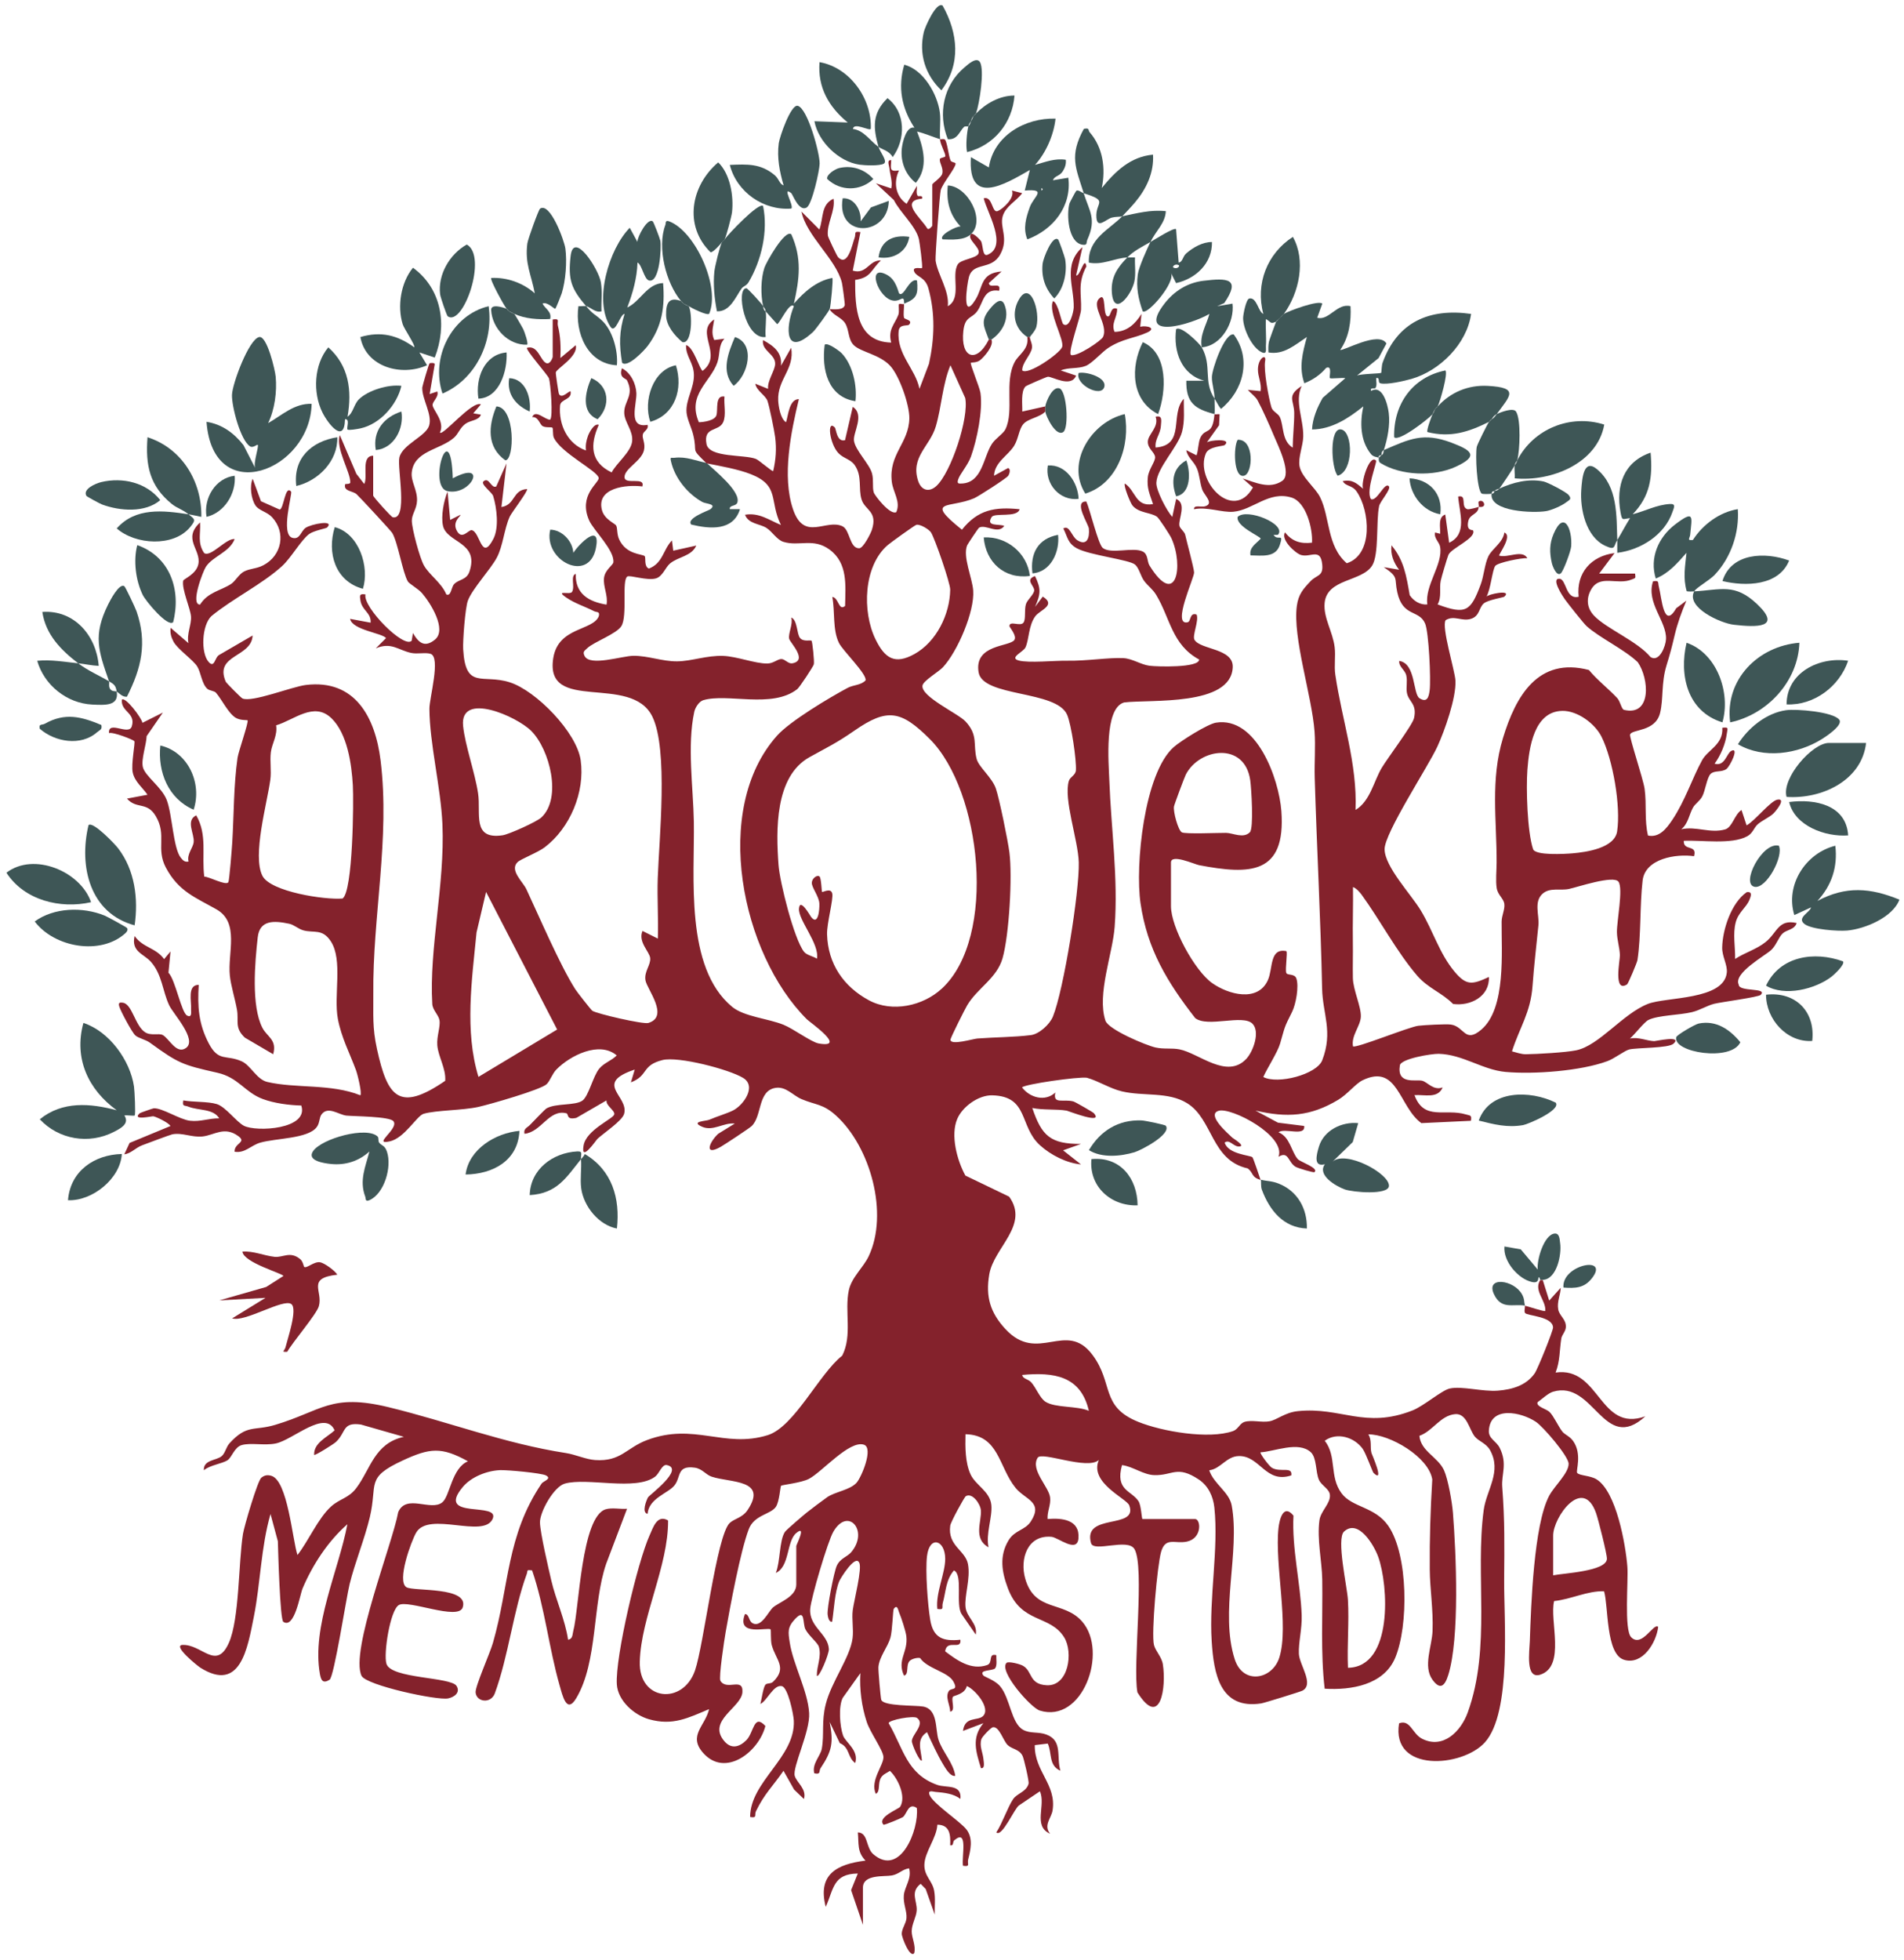 <?xml version="1.0" encoding="UTF-8"?>
<svg id="Layer_1" xmlns="http://www.w3.org/2000/svg" version="1.1" viewBox="0 0 741.28 762.89">
  <!-- Generator: Adobe Illustrator 29.1.0, SVG Export Plug-In . SVG Version: 2.1.0 Build 142)  -->
  <defs>
    <style>
      .st0 {
        fill: #3e5656;
      }

      .st1 {
        fill: #84222c;
      }
    </style>
  </defs>
  <path class="st0" d="M538.78,175.19c10.03-4.34,15.38-7.01,26.33-2.87,7.96,3.01,10.74,5.17,1.62,9.37-8.49,3.91-21.29,3.5-29.28-1.46-.92-.57-.59-1.96-.67-2.03l1-1c.97-.4.76-1.28,1-2Z"/>
  <path class="st0" d="M499.83,122.19c2.1-1.25,13.48-5.46,14.98-4l-1.99,5.5c4.64,1.24,7.69-5.83,12.97-4.51.34,5.89-.59,12.12-3.99,16.99.92.73,14.96-7.54,17.98-2.47l-3.06,5.69-8.41,6.8c1.61-.71,9.09-.74,9.43-1.06.14-.14.13-2.77.54-3.92,5.72-15.9,18.24-21.33,34.45-19.02-1.58,11.6-12.14,22.12-23.17,25.29-2.82.81-9.58,2.37-12.14,1.72-1.16-.29,0-2.45-1.63-2.02-.08,1.23.43,2.69-.26,3.82-.34.55-2.18-.46-1.74,1.17,4.41-2.57,6.46,5.09,6.89,8.59.58,4.62-.48,10.01-1.91,14.42-1.15.67-.73,1.53-1,2-.03.06-1.17-.13-1,1-.35-.3-2.01-.18-3.02-1.43-4.22-5.23-4.32-12.34-2.98-18.57-5.73,4.61-12.28,8.93-19.96,8.99.24-4.43,2.01-8.54,4.16-12.32l8.81-7.66c-1.22-.24-5.7.31-5.99,0-.45-.47,1.1-5.12-1.48-4-2.3,2.73-5.19,4.68-8.49,5.99-2.22-6.21-.67-11.97.98-18-4.59,3.02-8.96,7.06-14.97,6-.06-1.43-.09-2.86.23-4.27.12-.53,2.58-7.36,2.77-7.73.38-.18.66-.73,1-1,.18-.28.71-.78,1-1,.38-.29.7-.82,1-1Z"/>
  <path class="st0" d="M499.83,122.19c-.22.3-.68.64-1,1-.29.33-.66.74-1,1-.19.29-.76.53-1,1-2.35,1.11-1.85.19-3.98-1-.2,3.47.24,7.04,0,10.51-.08,1.09.55,3.33-1.48,2.48-3.86-1.62-7.42-9.19-7.39-13.38,0-1.34,1.14-7.34,2.4-7.61,2.92-.62,3.52,5.28,5.47,5.99-3.16-11.66,1.47-23.5,11.5-29.97,5.15,9.15,2.47,21.72-3.5,29.98Z"/>
  <path class="st0" d="M121.33,157.19c-.6,26.16-38.41,40.7-40.93,7,6.03.94,10.7,4.37,14.39,9.08l4.57,8.91c-.86-1.83,1.5-8.38,1-8.99-.27-.33-1.79,1.29-2.97.58-3.74-2.25-7.23-15.65-7.07-20.09s6.58-21.62,10.57-22.48c3.07-.67,6.23,12.94,6.45,15.5.52,5.8-.38,12.72-2.96,18.01,5.32-3.03,10.26-7.8,16.95-7.51Z"/>
  <path class="st0" d="M410.95,46.19c-.71,6.45-3.77,13.36-7.98,17.99,4.02-1.1,7.65-2.65,11.97-1.99.2,1.61-.28,3.02-1.11,4.38-1.3,2.14-3.33,1.82-3.88,3.6l5.98-.99c1.39,11.16-5.92,20.24-15.96,23.99-1.75-4.24-.53-8.4.95-12.53s7.05-7.24-1.96-6.47l1.99-8c-10.06,5.78-24.19,14.23-22.95-5l6.98,4c1.88-12.36,14.13-19.37,25.97-18.99ZM405.46,73.19v1c.65-.33.65-.67,0-1Z"/>
  <path class="st0" d="M254.15,86.19c.32.24,2.81,6.72,2.95,7.55.44,2.69-.24,16.49-4.42,15.44-1.95-.49-2.76-6.23-4.49-6.99-.17,6.02-1.85,11.93-3.98,17.51,5.12-2.35,7.73-9.34,13.95-9.51.75,9.17-.37,16.98-6.01,24.47-1.28,1.7-7.82,8.69-9.96,6.53-1.16-6.79-1.15-12.38.99-19-1.76-.06-3.51,8-5.5,5.01-6.67-10.03-.61-30.29,7.5-38.53l2.99,5.5c-.17-1.68,3.9-9.57,5.99-7.99Z"/>
  <path class="st0" d="M52.44,434.19c-.3.28-3.05-.19-4.01,0,2.08,3.2-1.39,5-4.09,6.39-9.71,5-21.49,2.99-28.84-4.9,8.79-7.15,19.63-6.26,29.94-3.51-11.11-8.05-16.75-20.2-12.97-33.99,10,3.22,18.22,14.55,19.7,24.76.25,1.71.68,10.86.27,11.24Z"/>
  <path class="st0" d="M308.07,75.19c-3.9-3.02,1.15,4.87.02,5.99-10.76.89-21.27-6.38-23.96-16.99,6.79-.28,12.03-.59,17.47,3.99,1.7,1.44,1.85,3.45,3.49,4-1.57-5.36-2.64-10.75-1.9-16.41.32-2.44,4.7-15.25,7.39-14.58,3.84.96,8.58,18.38,8.53,22.45-.03,2.77-2.94,15.75-4.99,17.09-3.02,1.96-5.55-5.15-6.04-5.53Z"/>
  <path class="st0" d="M714.54,329.19c.97,8.26-1.38,15.42-6.97,21.5,11.06-5.91,20.64-5.14,31.93-.5-2.59,6.93-13.58,11.46-20.42,12.03-3.63.3-13.74-.41-16.53-2.54-3.2-2.44,2.23-4.58,2.52-6.47l-6.49,2.98c-3.58-11.69,4.35-24.09,15.96-26.99Z"/>
  <path class="st0" d="M197.24,120.19c-.9-1.05-6.64-11.42-5.99-11.99,6.14-.32,12.38,1.92,16.96,5.99-1.35-7.23-3.93-11.58-2.9-19.42.22-1.66,4.36-13.15,4.95-13.55,3.93-2.65,9.44,12.42,9.86,15.55.68,5.1.1,12.48-1.42,17.41-.24.77-2.25,5.8-2.51,6-.32.26-3.2-2.94-4.98-1.99,1.09,2.07,3.69,3.12,2.99,5.98-4.64.27-9.7-.05-13.98-2-.34-.16-1.91-.93-2-1-.35-.23-.66-.86-1-1Z"/>
  <path class="st0" d="M197.24,120.19c.32.38.61.69,1,1,.78.51,1.92.92,2,1,.24.25,3.17,5.28,3.5,5.99.5,1.08,2.04,5.47,1.48,6-7.27.24-13.6-6.3-14-13.49-.15-2.62,4.81-.99,6.02-.5Z"/>
  <path class="st0" d="M169.26,139.18l-5.98-1.99,2.99,4.98c-10.03,4.52-23.91.67-25.96-10.98,8.05-2.35,14.35-.76,20.96,3.99.59-.65-3.94-7.2-4.49-8.98-2.18-7-.71-16.25,4-21.99,11.22,8.17,13.43,22.35,8.48,34.98Z"/>
  <path class="st0" d="M297.1,119.19c-.97-4.46-.92-10.64.51-14.99.64-1.96,7.89-14.98,10.46-13.01,4.21,9.37,3.19,17.31,1.02,27,3.95-4.52,8.83-8.89,14.96-10,.4.45-.6,10.78-.99,12-.32.99-5.48,8.05-6.5,8.99-10.85,10.08-10.99-1.26-7.49-9.99-1.74-1.84-5.26,6.41-6.5,6.99l-4.48-4.99c-.2-1.34-.65-1.34-1-2Z"/>
  <path class="st0" d="M297.1,119.19c.18.81.14,1.53,1,2,.45,3.02-.32,6.85,0,9.99-8.13,1.13-11.77-19.07-7.48-18.97.48.01,5.96,6,6.49,6.98Z"/>
  <path class="st0" d="M659.61,230.19c-.97.05-1.97.12-2.93-.05-1.5-5.32-.6-9.63-.08-14.95-3.53,3.98-6.85,7.93-11.96,10-2.48-7.99.98-16.03,7.48-21,7.72-5.9,6.59-3.05,5.92,3.94-.13,1.35-1.44,2.38,1.06,2.05,3.84-6.01,10.43-10.88,17.48-11.99.62,9.26-2.64,18.79-8.96,25.52-2.09,2.22-7.24,5.02-8.01,6.47,10.33-.55,15.76-3.31,24.49,4.98,9.85,9.35-.31,9.02-9.02,8.03-5.29-.6-18.79-6.78-15.48-13Z"/>
  <path class="st1" d="M118.43,493.13c.99.72,3.8-2.18,6.18-1.8,1.62.26,5.73,3.2,6.72,4.84-12.18,1.36-5.46,6.32-7.2,12.29-.92,3.15-10.16,13.89-12.29,17.71-2.64.19-1.01-.42-.7-1.71.76-3.14,4.85-15,2.27-16.86-3.16-2.27-18.05,7.19-23.02,5.57l12.97-7.98-17.97.98,18.24-5.22,6.7-4.27c0-.94-15.47-5.15-15.96-9.49,4.31-.33,8.35,1.57,12.53,2.03,3.28.35,6.1-2.37,10.01.93,1.07.91,1.31,2.83,1.51,2.98Z"/>
  <path class="st0" d="M342.04,57.19c.57,1.99,3.69,5.62,2.03,6.53s-7.33.68-9.43.38c-8.01-1.12-16.1-8.89-17.56-16.91l12.97.5c-7.39-6.1-11.76-13.64-10.98-23.5,11.75,2.06,20.43,14.19,19.96,25.99-.76.83-6.51-2.68-6.98,0,4.36.62,6.64,4.59,9.98,7.01-2.12-7.44-2.55-13.09,3.5-18.98,7.24,5.57,7.06,16.16,2,22.96-1.23-2.46-4.12-2.98-5.49-3.98Z"/>
  <path class="st0" d="M421.93,75.19c-3.16-9.98-5.67-14.56.02-25,2.32-.64,1.67.59,2.27,1.27,5.24,5.95,6.31,14.24,4.72,21.73,5.28-6.48,11.16-12.2,19.96-12.99.41,7.01-2.56,13.27-6.96,18.52-1.26,1.51-4.02,4.45-5.02,5.48,5.63-1.19,11.13-2.65,16.97-2-.21,4.7-3.91,7.67-5.99,12,1.7-.97,9.19-5.76,9.98-5l1.01,13c1.58-.17,1.51-2.31,2.93-3.55,2.68-2.34,6.39-4.47,10.03-4.44.15,8.26-6.26,14.27-13.97,15.99l-2-4c1.94,3.68-9.08,16.41-10.98,15-1.69-4.82-2.62-9.22-1.92-14.41.38-2.8,3.53-9.73,4.9-12.58-3.17,1.81-6.4,3.37-8.99,6,1-.05,2,0,3,0-.15,3.06.39,6.24-.23,9.28-1.08,5.34-8.12,14.28-8.79,4.22-.38-5.77,2.13-9.55,6.02-13.49-4.86.23-9.73,3.1-14.98,2-.37-9.31,7.93-12.83,12.98-18-1.15.24-2.44.07-3.98.47-2.32.6-5.65,4.54-6.04.06-.53-6.22,5.12-6.38-4.96-9.53,2.22,7.01,5.07,10.01,1.46,18-.57,1.27.15,2.35-1.96,2.03-5.54-.85-6.24-11.72-5.03-16.08.09-.32,2.42-4.74,2.64-4.9.73-.53,2.14.71,2.9.95ZM458.88,103.2c-1.4-.72-2.66.63-1.99.98,1.4.72,2.66-.63,1.99-.98Z"/>
  <path class="st0" d="M42.45,265.19c-4.1-11.8-6.34-17.8-.37-29.87.71-1.44,4.33-8.51,6.34-7.12.45.31,4.28,8.45,4.74,9.77,4.22,12.17,1.91,22.09-3.74,33.22-1.72.17-2.74-1.16-3.98-1.99-.4-2.42-1.01-2.82-3-4Z"/>
  <path class="st0" d="M30.46,258.19c-6.7-5.13-12.65-11.11-13.98-19.99,12.44-.88,21.02,9.21,21.96,20.99-2.7-.11-5.29-.72-7.98-.99,3.72,2.85,8.12,4.7,11.98,7,.24.69-.29,1.95.47,3.03s2.13.7,2.53.97c.93,5.66-4.53,5.28-9.51,5.05-9.92-.46-18.76-7.61-21.44-17.04,5.44-.53,10.64.44,15.97.99Z"/>
  <path class="st0" d="M135.33,162.18c2.07-1.27,2.48-4.8,4.32-6.66,3.58-3.6,11.6-5.99,16.63-5.33-1.75,7.46-8.32,14.88-15.92,16.55-1.09.24-4.65.86-5.05.45-.53-.53,1.1-4.23-.99-4-.24,9.93-6.66,1.7-8.82-2.69-3.75-7.63-3.3-18.57,2.31-25.3,8.05,7.16,9.27,16.84,7.5,26.98Z"/>
  <path class="st0" d="M582.72,161.19c-1.34.66-1.78,1.88-2,2-.59.32-.88.94-1,1-7.91,3.97-15.02,6.26-23.97,3.99-.5-.5,1.49-5.9,2-6.99.61-.74.66-1.44,1-2,.22-.35.83-.64,1-1,5.04-5.54,11.89-8.39,19.45-7.99,12.7.67,8.51,4.02,3.52,10.99Z"/>
  <path class="st0" d="M590.71,179.19c6.29-12.27,20.7-18.12,33.87-13.92-2.66,15.09-20.71,22.32-34.87,20.92.17-1.59-.25-3.52,0-5.01.36-.7.66-.75,1-2Z"/>
  <path class="st0" d="M557.75,161.19c-1.59,1.9-13.19,10.89-14.97,9-.31-12.9,7.19-23.43,19.96-25.99,1.08,1.24-2.07,12.06-2.99,14-.31.34-.73.61-1,1-.55.78-.65,1.27-1,2Z"/>
  <path class="st0" d="M590.71,179.19c-.33.64-.77.65-1,2-.52,1.02-5.31,8.21-5.99,9-.79.36-1.02.16-2,1-.14.12-.84-.3-1,1-.8.13-3.52.22-3.89-.09-1.88-1.61-2.48-15.21-1.88-18.18.19-.94,4.18-8.98,4.77-9.73.26-.33.72-.58,1-1,.1-.15.45.16,2-2,1.5-.74,6.42-2.63,7.5-1,2.02,3.06,1.5,15.26.49,19Z"/>
  <path class="st0" d="M580.72,192.19c1.34-.22.94-.97,1-1,.56-.3,1.14,0,2-1,5.3-2.41,11.37-4,17.25-2.77,1.56.32,8.82,4.09,9.74,5.25,1.31,1.65.44,1.82-1.09,2.96-1.74,1.3-5.54,2.96-7.67,3.32-4.77.81-22.11.34-21.23-6.76Z"/>
  <path class="st0" d="M52.43,360.19c-17.36-4.64-21.83-22.79-17.97-39.01,1.69-1.64,10.22,7.31,11.5,8.98,6.57,8.55,7.94,19.67,6.46,30.03Z"/>
  <path class="st0" d="M282.12,93.19c-.17.32-.75.62-1,1-.5.75-3.55,4.2-4.48,4-10.51-10.25-7.69-25.97,2.98-34.98,4.67,4.5,6.08,13.13,5.38,19.38-.19,1.66-2.22,9.32-2.88,10.61Z"/>
  <path class="st0" d="M282.12,93.19c1.09-1.74,13.38-14.7,14.97-13,2.01,9.71-.59,21.19-5.68,29.71-.8,1.35-2.02,1.49-2.67,2.38-2.34,3.23-4.46,9.11-9.62,8.9-.96-4.96-1.52-10.45-1-15.49.22-2.08,2.15-9.89,2.98-11.51.17-.33.76-.62,1-1Z"/>
  <path class="st0" d="M467.87,135.19c-.87-4.81,1.82-8.63,2.99-13-6.87,4.03-28.78,10.6-17.49-4.02,3.75-4.86,8.96-8.12,15.11-8.87,9.48-1.15,14.72-.93,8.14,8.69l-2.75,1.19,5.98-.99c.85,7.15-4.25,16.47-11.98,17,4.12,7.32.46,13.24,4.99,20-.02-3.12-1.1-5.81-1.04-8.46.07-3.17,4.98-17.34,8.51-16.54,7.03,9.5,3.76,21.92-4.98,28.98-1.04-1.25-1.59-2.63-2.5-3.98,0,1.95.17,4.09,0,6-7.56-1.98-11.15-4.33-10.98-13h6.98c-8.91-2.37-12.07-11.39-10.97-20,1.67-1.79,9.09,5.42,9.98,7Z"/>
  <path class="st0" d="M695.33,276.45c4.03-.58,18.38.61,20.75,3.7,1.58,2.06-4.98,6.41-6.61,7.44-9.51,6-22.85,7.94-32.84,2.1,4.01-6.45,11.11-12.15,18.71-13.24Z"/>
  <path class="st0" d="M700.55,250.19c-.49,15.09-12.59,27.96-26.95,30.99-2.17-16.7,10.94-29.72,26.95-30.99Z"/>
  <path class="st0" d="M629.66,210.19c1.71-2.79,3.2-5.73,4.97-8.51-2.92.3-3.07,1.32-3.71-2.24-1.88-10.44,1.27-19.69,11.71-23.24.83,9.53-.2,16.97-6.99,23.98,4.87-1.24,9.28-3.68,14.49-4,2.45-.15,1.61,1.35,1.03,3.05-3.05,9.01-12.41,14.83-21.51,15.96-.06-1.66.05-3.34,0-5-1.52,2.48-.58,4.18-4.73,2.24-7.51-3.52-9.8-14.29-9.28-21.78.32-4.55.94-12.3,6.09-8.03,8.19,6.8,7.58,18.17,7.92,27.57Z"/>
  <path class="st0" d="M265.15,117.19c.32.38.62.68,1,1,.74.58,1.94.9,2,1,1.42,2.61,1.49,14.88-2.47,13.98-3-2.48-6.28-6.36-6.35-10.46-.09-4.84,1.16-7.25,5.82-5.53Z"/>
  <path class="st0" d="M265.15,117.19c-5.91-7.07-9.41-20.91-6.1-29.64.29-.76-.18-2.04,1.58-1.35,10.12,3.95,19.91,25.52,15.46,35.96-1,.68-6.65-2.17-7.95-2.97-.64-.39-1.77-.81-2-1-.35-.27-.71-.89-1-1Z"/>
  <path class="st0" d="M726.52,289.19c-1.7,14.74-17.37,21.93-30.96,21-2.03-7.27,10.02-21,16.48-21h14.48Z"/>
  <path class="st0" d="M366.01,54.19c-3.08-.97-5.87-2.24-8.98-2.99,2.57,6.55,4.48,14.1-.5,19.98-4.05-3.18-5.98-8.27-5.43-13.38.28-2.63,1.81-8.85,4.91-8.09-4.96-7.58-6.54-15.7-3.96-24.51,7.45,1.87,12.94,11.48,13.86,18.61.44,3.44-.21,7.01.11,10.39Z"/>
  <path class="st0" d="M275.13,180.19c2.92,2.84,13.34,11.06,11.95,15.4-.51,1.61-3.17.9-2.96,2.59l3.98.02c-2.65,8.55-11.7,7.73-18.97,5.99-2.16-2.43,6.79-5.47,7.37-5.93,2.82-2.17-1.64-2.07-3.06-2.86-5.74-3.19-10.73-9.28-12.2-15.83-.43-1.91,0-1.22,1.38-1.38,4.55-.56,8.25,1.16,12.5,2.01Z"/>
  <path class="st0" d="M190.24,119.19c1.97,13.86-5.06,28.48-17.96,34-4.75-14.11,3.65-30.57,17.96-34Z"/>
  <path class="st0" d="M528.79,437.19l-2.13,7.36-7.85,7.62c5.12-4.61,22.33,4.68,21.94,9.51-.29,3.58-14.05,2.44-17.24,1.28-3.45-1.26-10.81-5.55-7.69-9.78-4.48,1.16-3.35-3.45-2.33-6.84,1.93-6.43,8.95-9.79,15.3-9.16Z"/>
  <path class="st0" d="M147.08,442.47c.39.4.08,1.76.55,2.33,1.06,1.29,2.15.92,3.03,3.52,1.99,5.92-1.04,16.34-6.86,18.86-1.69.73-1.32-.63-1.59-1.36-2.4-6.32.07-11.62,1.62-17.61-4.12,3.77-9.32,5.42-14.87,4.88-2.92-.29-9.5-1.27-7.13-4.92,3.28-5.02,21.18-9.93,25.26-5.7Z"/>
  <path class="st0" d="M437.91,161.19c2.27,12.19-2.85,27.1-15.37,30.95-7.69-12.15,2.44-27.97,15.37-30.95Z"/>
  <path class="st0" d="M73.4,200.19c-2.3-1.9-4.4-2.31-6.49-4-8.67-7.02-10.32-15.09-9.48-25.99,13.36,4.28,21.2,17.17,20.96,30.99-1.68-.32-3.29-.74-4.99-1,2.3,1.9,3.14,1.98.56,5.07-6.46,7.74-21.24,6.82-28.51.43,7.31-8.28,18.1-7.01,27.94-5.5Z"/>
  <path class="st0" d="M49.43,361.2c.48.58.12,1.39-.62,2.06-9.61,8.74-27.64,5.56-35.3-4.58,7.54-5.48,18.71-5.77,27.23-2.29,1.05.43,8.37,4.43,8.69,4.81Z"/>
  <path class="st0" d="M35.45,351.18c-11.99,2.71-25.99-.73-32.95-11.47,10.61-8.17,28.85-.56,32.95,11.47Z"/>
  <path class="st0" d="M670.59,281.18c-13.65-4.2-16.93-18.33-13.96-30.99,11.87,4.09,17.24,19.48,13.96,30.99Z"/>
  <path class="st0" d="M379.99,44.19c3.84-3.92,9.29-7.03,14.98-6.99-.82,10.7-7.99,19.41-18.46,22.01-.59-2.48-.08-7.6.48-10.01,1.05-1.18.86-1.81,1-2,.57-.77.66-1.25,1-2,.15-.32.87-.64,1-1Z"/>
  <path class="st0" d="M379.99,44.19c-.33.34-.71.63-1,1-.72.92-.64,1.07-1,2-.18.47-.71.77-1,2-.11.12-1.22-.22-1.71.25-1.69,1.6-2.45,5.07-6.27,4.75-3.94-9.81-1.73-21.09,6.5-27.97,1.19-.99,4.63-4.26,6-2.06,1.88,3.03-.17,16.22-1.53,20.03Z"/>
  <path class="st0" d="M366.99,2.19c6.01,10.71,7.22,22.7-.48,32.97-6.28-5.95-8.9-14.21-6.81-22.8.46-1.87,4.82-11.87,7.29-10.18Z"/>
  <path class="st0" d="M67.41,242.19c-2.15,2.08-10.7-8.25-11.85-10.63-2.74-5.65-3.7-13.38-2.12-19.37,12.74,4.48,17.18,17.44,13.97,30Z"/>
  <path class="st0" d="M453.89,438.2c2.3,3.32-9.62,9.53-12.17,10.3-5.3,1.61-12.84,2.33-17.77-.81,4.45-7.56,11.51-11.91,20.46-11.57,1.39.05,9.2,1.68,9.48,2.08Z"/>
  <path class="st0" d="M717.53,374.2c.9,1.19-3.5,5.23-4.49,5.99-6.35,4.84-18.21,7.82-25.47,3.48,5.41-11.56,18.82-13.52,29.96-9.47Z"/>
  <path class="st0" d="M226.2,451.19c-5.77,7.19-9.3,13.37-19.97,14,.27-10,8.91-16.49,18.48-17,2.42-.13,1.34,1.16,1.49,3.01.54-.67,1.04-1.04,1.49-1.99,10.6,6.28,13.81,17.21,12.49,28.99-7.07-1.34-12.93-8.61-13.89-15.58-.51-3.72.2-7.68-.09-11.41Z"/>
  <path class="st0" d="M605.68,429.2c2.19,2.89-10.74,8.41-12.72,8.75-6.24,1.07-11.34-.3-17.24-1.77,4.26-12.05,20.02-11.9,29.96-6.98Z"/>
  <path class="st0" d="M174.32,123.14c-.37-.26-2.83-7.39-2.97-8.55-.95-7.7,3.73-15.68,10.38-19.41,8.22,4.52-1.38,32.08-7.41,27.95Z"/>
  <path class="st0" d="M719.53,257.2c-3.38,10.01-13.28,17.46-23.97,16.99.03-12.43,12.71-18.68,23.97-16.99Z"/>
  <path class="st0" d="M33.65,193.03c-1.56-2.63,3.53-4.84,5.77-5.38,8.34-1.99,17.6.18,22.98,7.03-5.98,5.05-15.75,4.23-22.65,1.7-.82-.3-5.92-3.06-6.1-3.36Z"/>
  <path class="st0" d="M599.7,498.19c-.16,0-.22-.87-.51-1.01-.59-.29.41,2.54-2.75,1.84-5.38-1.19-11.29-8.1-10.72-13.83l6.36,1.12,6.61,7.87c-.47-3.7,2.4-13.47,6.49-14.02,2.03-.27,2.03,2.37,2.23,3.79.62,4.32-1.28,13.97-6.71,14.23-.33.02-.67,0-1,0Z"/>
  <path class="st0" d="M450.88,161.19c-10.56-5.39-10.82-18.37-5.96-28,10.03,4.33,9.18,19.34,5.96,28Z"/>
  <path class="st0" d="M705.55,405.19c-9.88.65-17.97-8.42-17.98-18,11.41-1.33,19.3,6.55,17.98,18Z"/>
  <path class="st0" d="M661.34,398.41c6.8-1.4,12.11,2.29,16.23,7.28-3.57,7.67-26.42,4-24.95-1.98.22-.9,7.29-5,8.72-5.3Z"/>
  <path class="st0" d="M442.9,469.18c-10.34.38-19.01-7.31-17.97-18,11.2-1.1,17.85,7.44,17.97,18Z"/>
  <path class="st0" d="M228.2,119.19c-5.74-6.78-7.11-10.15-6.04-19.55,1.14-10.04,10.91,5.02,11.79,10.29.62,3.71.07,7.53.23,11.26-2.36.69-4.32-1.68-5.99-2,2.79,3.29,3.18,2.87,6.04,5.45,4.29,3.88,6.46,11.9,5.94,17.55-11.45-.56-16.44-12.69-14.97-23.01.96.11,2.11-.16,2.99,0Z"/>
  <path class="st0" d="M75.39,315.18c-9.84-4.27-14.03-14.6-12.97-24.99,10.83,2.48,16.35,14.74,12.97,24.99Z"/>
  <path class="st0" d="M47.43,449.19c-.55,9.56-11.48,18.41-20.96,17.99.89-11.3,10.18-17.74,20.96-17.99Z"/>
  <path class="st0" d="M696.56,218.19c-4.04,9.94-17.04,10.13-25.96,7.98,3.39-11.03,16.67-11.42,25.96-7.98Z"/>
  <path class="st0" d="M141.3,229.19c-10.81-2.91-14.07-13.98-10.97-24,9.48,2.49,13.6,15.43,10.97,24Z"/>
  <path class="st0" d="M719.54,325.18c-8.88.66-20.79-3.68-22.97-12.99,10-1.3,22.23,1.05,22.97,12.99Z"/>
  <path class="st0" d="M202.23,440.19c-.53,11.6-10.3,16.84-20.96,16.99,1.24-9.9,11.72-16.19,20.96-16.99Z"/>
  <path class="st0" d="M490.84,459.19c2.22.61,4.16.4,6.98,1.52,7.34,2.92,11.13,9.7,10.99,17.48-9.12-.31-14.5-7.05-17.5-15.01-.57-1.51-.18-3.18-.47-3.99Z"/>
  <path class="st0" d="M263.14,142.18c2.89,9.07-.28,19.31-9.97,22-2.81-8.14.98-20.22,9.97-22Z"/>
  <path class="st0" d="M327.71,137.53c4.31,4.55,6.03,12.55,5.34,18.65-10.77-1.66-13.24-12.54-11.97-21.99,1.03-1.06,5.77,2.43,6.64,3.34Z"/>
  <path class="st0" d="M131.32,170.19c.29,9.19-7.32,16.97-15.97,18.99-1.32-10.82,5.91-17.38,15.97-18.99Z"/>
  <path class="st0" d="M377.99,91.19c-2.7,2.47-7.56,2.07-10.98,1.99-1.8-1.53,5.61-5.32,6.98-5.01-4.3-4.53-5.61-9.75-4.99-15.98,7.73.25,14.89,13.58,8.98,19Z"/>
  <path class="st0" d="M39.45,282.2c.44,1.86-.65,1.93-1.66,2.82-6.27,5.54-16.37,3.83-22.3-1.35-.48-2.05.86-1.34,1.97-1.96,7.81-4.41,14.19-2.79,21.99.49Z"/>
  <path class="st0" d="M400.96,224.18c-9.9,1.36-17.17-5.3-17.97-14.99,8.97-.5,16.96,6.13,17.97,14.99Z"/>
  <path class="st0" d="M497.64,208.07c-.2.26-1.29.09-1.8.13,1.61,2.62,4.09-1.08,2.42,3.96s-7.02,4.05-11.41,4.02c-.57-3.15,2.2-4.54,3.97-6.5-.01-.88-9.78-4.8-8.96-8.49,3.66-3.52,18.96,2.81,15.78,6.87Z"/>
  <path class="st0" d="M223.21,215.18c2.38-3.63,10.86-12.02,8.77-1.74-2.8,13.75-20.54,4.72-17.76-7.26,4.57.05,8.72,4.41,8.99,8.99Z"/>
  <path class="st0" d="M411.93,93.19c.33.24,2.62,6.81,2.77,7.73.85,5.13-.49,11.58-4.26,15.25-3.52-3.76-5.07-8.32-4.53-13.5.21-1.97,3.72-11.18,6.01-9.48Z"/>
  <path class="st0" d="M197.23,137.19c.37,6.99-2.66,17.68-10.97,17.99-1.22-7.85,2.2-17.23,10.97-17.99Z"/>
  <path class="st0" d="M335.06,86.18l4.03-5.45,6.94-2.54c-.32,13.89-20.55,14.75-17.96-1,4.63-.3,7.35,4.83,7,8.99Z"/>
  <path class="st0" d="M193.26,158.19c7.49.35,7.05,21.01,3.48,20.98-7.31-5.13-6.62-13.5-3.48-20.98Z"/>
  <path class="st0" d="M607.67,223.18c-1.64,1.37-3.21-2.76-3.49-3.97-.93-4.09-.97-7.51.67-11.37,4.05-9.55,7.34-1.86,6.86,4.82-.13,1.87-3.04,9.68-4.04,10.51Z"/>
  <path class="st0" d="M400.96,131.19h-1c-5.11-3.32-6.29-9.45-3.2-14.71,4.38-7.45,8.33,4.6,6.73,10.75-.42,1.6-2.49,3.73-2.52,3.96Z"/>
  <path class="st0" d="M286.13,131.19c8.15,2.61,5.19,14.92-.51,18.98-5.07-5.52-2.05-13,.51-18.98Z"/>
  <path class="st0" d="M174.27,191.19c-7.98-1.63,1.21-30.46,2.01-5,13.85-7.43,7.36,6.92-2.01,5Z"/>
  <path class="st0" d="M692.56,329.19c1.93,4.23-4.92,16.9-9.46,16-5.51-1.09,3.01-17.62,9.46-16Z"/>
  <path class="st0" d="M326.77,65.4c5.02-1.15,9.87.48,13.25,4.28-5.14,4.85-12.83,4.83-17.96-.01-.42-1.76,3.2-3.93,4.7-4.27Z"/>
  <path class="st0" d="M352.03,118.19c-.11-3.96-1.15-.72-4.28-1.17-5.99-.86-10.66-14.8-2.16-9.88,3.44,2,4.15,6.73,4.46,7.05,1.82,1.85,3.89-6.13,6.97-5,.48,5.46-.06,7.01-4.99,9Z"/>
  <path class="st0" d="M91.38,185.19c.57,6.96-4.03,14.39-10.97,15.99-1.24-7.19,3.46-15.15,10.97-15.99Z"/>
  <path class="st0" d="M406.96,158.19c.3-1.96,2.79-7.86,5.48-7.03,2.92.9,3.81,15.47,1.5,17.02-2.84,1.91-6.68-5.99-6.98-8-.08-.54-.08-1.46,0-2Z"/>
  <path class="st0" d="M419.93,194.18c-7.3.94-13.24-5.84-11.97-12.99,7.01-.53,11.72,6.6,11.97,12.99Z"/>
  <path class="st0" d="M411.94,208.19c.73,6.53-2.79,14.47-9.98,14.99-.97-7.66,2.11-13.55,9.98-14.99Z"/>
  <path class="st0" d="M560.74,200.18c-6.69-1.15-11.61-7.43-11.97-13.99,7.78.39,13.05,6.09,11.97,13.99Z"/>
  <path class="st0" d="M520.81,185.18c-2.57-2.94-3.36-19.16,1.47-17.99,4.52,1.09,4.74,16.24-1.47,17.99Z"/>
  <path class="st0" d="M146.31,175.18c-1.3-7.42,3.2-12.84,9.97-14.99,1.11,6.6-2.89,14.38-9.97,14.99Z"/>
  <path class="st0" d="M230.21,147.18c6.94,2.88,7.68,10.82,2.46,16-6.67-2.67-4.78-10.73-2.46-16Z"/>
  <path class="st0" d="M384.98,132.19c-1.91-5.22-3.48-7.27.48-12.02,1.5-1.8,4.27-4.93,5.61-1.58,2.12,5.27-.69,10.63-5.1,13.6h-1Z"/>
  <path class="st0" d="M593.7,508.19c-4.82-.73-9.19,1.68-12.06-4.43-3.32-7.06,7.76-5.68,10.93.07,1.02,1.86.72,2.82,1.12,4.35Z"/>
  <path class="st0" d="M608.69,501.18c-.77-8.94,18.35-12.7,10.98-3.49-2.98,3.73-6.47,3.82-10.98,3.49Z"/>
  <path class="st0" d="M481.86,171.19c6.59-.37,6.02,13.16,2.47,13.99-4.14.97-4.15-11.38-2.47-13.99Z"/>
  <path class="st0" d="M354.02,92.19c-.89,5.85-6.25,8.92-11.97,7.99.87-6.64,5.69-8.89,11.97-7.99Z"/>
  <path class="st0" d="M206.22,160.19c-5.37-2.37-9.01-6.73-7.97-12.99,6.35.2,8.63,7.6,7.97,12.99Z"/>
  <path class="st0" d="M457.9,193.18c-2.02-5.56-1.47-10.98,3.97-13.99,1.64,4.52,1.91,12.93-3.97,13.99Z"/>
  <path class="st0" d="M419.94,145.19c2.77-.68,11.13,1.67,9.97,5.48-1.28,4.23-11.42-1.04-9.97-5.48Z"/>
  <path class="st1" d="M366.01,54.19c.43.13,1.31-.3,1.83.13.92.76,1.47,6.37,2.22,8.13.34.81,2,.68,1.98,1.25-.05,1.76-4.86,7.39-5.78,10.26-.42,1.32-2.22,26.12-2.01,27.49.87,5.63,5.4,11.64,4.76,17.74,5.63-3.15,1.18-12,3.91-16.33,1.22-1.94,7.48-2.32,8.04-4.24.9-2.31-4.62-5.42-2.97-7.44.79-.96,3.88,2.5,3.98,2.72.79,1.7.49,6.1,2.5,5.27,8.07-3.33-.27-16.66-1.48-21.99,3.53-.98,3.13,5.95,5.46,4.98,2.1-.87,6.76-5.21,5.53-7.99l3.98,1.02c-2.23,3.07-6.43,5.07-7.58,8.97-1.28,4.37,2.51,8.66-1,14.93s-10.55,2.7-12.17,8.82c-.84,3.16-2.76,17.45,2.62,8.63,3.01-4.93,1.81-10.21,10.11-10.87l-4.96,4.52c.24,2.5,4.99-.9,3.99,2.98-6.13-.94-6.02,4.5-8.52,7.98-2.11,2.93-4.75,1.87-5.39,7.65-1.17,10.56,5.07,12.94,9.92,3.38h1c1.12,2.35-2.93,6.9-4.46,8.07-1.3,1-3.41.81-3.54.94-.43.44,3.41,9.5,3.74,11.75.98,6.81-1.35,18.21-3.7,24.78-1.2,3.35-4.37,6.86-5.01,8.98-.48,1.58.16,1.58,1.5,1.51,7.93-.4,8.3-10.19,11.63-15.37,1.39-2.17,4.43-3.98,5.28-5.71,3.55-7.28-.58-18.49,3.68-26.32,1.57-2.9,5.57-4.86,4.86-9.63h1c-.14.83,1.06,2.62.81,4.27-.41,2.71-3.83,5.68-3.8,8.73,2.21,2.05,14.44-6.45,15.51-9.02,1.14-2.73-5.59-13.67-3.52-17.97,2.07.65,3.23,8.41,4,8.99,2.44,1.84,4.03-4.83,4.07-6.5.21-8.02-4.39-16.58,3.41-23.5l-2.49,11c1.46.77,3.27-7.88,4.01-3.49-3.54,6.68-1.83,10.79-2.08,16.85-.11,2.63-5.19,16.47-3.93,17.64,2.29.86,11.81-5.55,12.48-7.02,2.22-4.86-4.75-11.8-1.48-14.97,3-2.91,1.12,7.12,3.48,6.98,1.16-.07.8-4.05,3.49-2.98.14,3.35-2.48,5.68-.99,8.99,4.89-.06,8.1-3.15,10.49-6.99l-.5,4.99c2.69-.6,6.45.55,2.73,2.24-4.99,2.27-9.48,2.36-15.05,5.92-2.59,1.65-6.34,6.07-8.9,7.09-3.07,1.23-6.63.48-9.73,1.77l5.99,2c-1.99,4.95-9.45.23-11.03.45-.62.09-8.34,3.42-8.69,3.79-1.89,1.99-1.13,7.09-1.25,9.75l8.98-2c-.08.54-.08,1.46,0,2-2.21,2.34-6.67,2.66-8.58,4.91-1.72,2.02-1.86,5.68-3.57,8.43-2.41,3.88-7.61,6.37-7.82,11.66l5.48-3c1.12.34.57,2.25.03,3.03-.69.99-11.6,8.02-13.26,8.73-9.51,4.05-19.63.25-4.74,12.24,6.2-7.81,12.85-8.96,22.47-7.97-1.02,3.48-9.77,1.2-10.92,3.07-2.33,3.8,2.75,2.54,4.92,3.41-2.38,3.52-7.27-.8-9.79.7-.36.21-4.49,6.46-4.65,6.85-1.81,4.42,1.98,12.61,2.35,17.59.61,8.2-6.13,23.84-11.82,29.92-1.65,1.76-7.62,5.23-7.92,7.09-.7,4.31,13.82,10.84,16.75,13.97,5.06,5.43,2.85,9.03,4.35,14.65.84,3.14,6.02,7.19,7.48,11.51,1.37,4.05,4.63,20.02,5.25,24.74,1.23,9.43-.1,32.3-2.67,41.32-2.21,7.75-9.81,11.62-13.74,18.24-.86,1.44-6.55,12.7-6.53,13.45.07,2.31,8.75-.36,10.48-.49,6.91-.52,14.19-.5,20.82-1.32,3.22-.4,7.36-4.17,8.59-7.22,4.2-10.34,10.36-48.75,10.06-60.03-.23-8.69-6.03-24.67-3.84-31.74.48-1.55,2.61-2.14,2.73-4.12.24-4.05-1.76-17.72-3.42-21.58-4.16-9.64-32.86-6.77-34.47-16.55-1.79-10.91,12.01-9.87,13.91-12.54,1.16-1.61-1.9-4.98-1.9-5.42.04-2.33,4.36.38,5.52-1.44.91-1.42.22-4.85.9-7.1.53-1.76,3.23-3.85,3.22-5.45-.01-1.8-3.69-4.07.32-5.5,2.42,5.01,2.2,6.99.02,11.99l3-3.99c5.42,3.36-1.14,5.23-2.89,7.62-2.72,3.7-2.39,9-3.84,12.15-.81,1.77-6.52,4.04-2.64,5.1s14.05,0,18.89.09c7.55.13,16.37-1.31,21.9-1.01,3.46.19,6.73,2.51,10.1,2.96,2.89.39,19.34.87,19.37-2.41-10.66-5.76-11.26-16.14-16.76-25.2-1.39-2.28-3.18-3.42-4.63-5.36s-1.97-5.04-3.59-6.41c-2.29-1.93-17.74-3.63-22.64-6.33-3.6-1.98-3.57-4.38-5.27-7.72,2.4-1.53,3.21,3.15,5.43,4.56,3.74,2.38,4.85-.85,4.52-4.5-.17-1.83-6.19-10.76-.99-10.55,1.43,3.17,4.64,16.74,6.41,18.09,3.29,2.52,11.84-.51,15.59,1.39,2.1,1.07,1.62,3.86,2.58,5.41,10.41,16.83,13.43.19,8.56-10.57-.58-1.28-4.8-7.78-5.62-8.38-2.41-1.75-7.07-1.36-9.57-4.41-.88-1.08-3.54-7.75-2.95-8.53,4.26,2.76,4.07,9.21,10.97,7.99-1.27-3.88-2.5-6.15-2.02-10.51.33-3.04,3-6.1,2.82-7.83-.2-1.92-2.97-3.25-2.82-6.07s4.45-5.65,3.02-9.59c2.72-.65,2.21,1.47,2.06,3.56-.25,3.47-2.41,5.06-2.06,8.44,11.78-.9,5.42-12.86,10.97-18.99-.05,4.34.45,8.52-.67,12.82-1.53,5.89-9.71,13.94-10.01,19.84-.15,2.97,4.06,10.99,6.21,13.34l1.5-6.99c4.24,1.72.83,7.79,1.26,10.36.2,1.21,1.98,2.31,2.27,3.6.71,3.17,3.31,12.57,3.45,14.61s-8.81,20.89-2.51,19.42c1.39-.32.69-3.98,3.5-2.99.96,2.48-1.79,8.18-.83,9.82,2.3,3.89,15.19,3.26,14.89,10.65-.62,15.35-32.09,12.48-42.31,13.73-7.85,2.29-5.99,23.53-5.74,30.33.69,18.91,3.49,37.93,2.08,57-.78,10.54-6.99,26.26-3.6,36.53,1.15,3.49,15.89,9.65,19.52,10.45,3.33.73,6.19.13,9.27.72,7.57,1.45,18.49,11.82,26.09,3.67,2.67-2.86,5.44-10.57,2.36-13.66-3.75-3.77-17.47,1.63-22.29-2.18-10.87-13.97-18.66-26.77-21.28-44.69-2.16-14.74,1.4-50.61,12.92-60.79,2.69-2.38,13.18-8.99,16.46-9.51,15.8-2.52,24.51,21.82,25.45,34.4,1.84,24.83-12.33,24.82-32.03,21.07-1.82-.35-10.95-4.54-10.95-1.04v17c0,8.19,9.22,25.11,16.04,29.94,6.38,4.51,17.8,7.52,21.69-1.15,2.05-4.57.55-12.61,7.2-11.29.53.51-.5,6.83-.06,8.4.33,1.18,3.22.2,3.94,2.22,1.09,3.06-.16,10.07-1.68,13.08-3.25,6.46-2.62,5.37-4.66,12.34-.97,3.33-4.96,9.44-6.53,12.95,5.64,3,20.83-1.02,22.95-6.51,4.3-11.16.16-17.99-.05-27.97-.57-27.23-2.07-54.89-2.88-81.97-.18-5.93.37-12.21-.06-18.02-1.02-13.89-8.59-36.57-6.89-48.93.62-4.49,2.44-6.54,5.37-9.62,2.39-2.5,4.94-1.77,4.52-6.37-.62-6.74-4.51-2.71-8.25-3.79-2.21-.64-8.07-6.03-6.23-8.8,2.75,3.53,6.09,4.52,10.49,4,.36-5.26-2.24-15.78-7.94-17.55-8.82-2.74-15,4.81-22.65,5.51-4.41.4-10.45-2.06-15.35-.97-.11-1.87,2.83-.69,4.33-1.15,3.63-1.11-.38-4.31-1.14-6.54-.91-2.69-1.01-5.55-1.98-8.02-1.15-2.93-3.74-4.37-4.21-7.27l3.98,1.99c.77-2.09.64-5.1,1.55-6.95,1.95-3.97,4.7-.53,5.45-9.04.54.14,1.36-.12,1.99,0l-.21,4.28-4.78,6.71c.63-.85,10.05-1.8,6.98,1-.54.49-6.14.47-7.33,3.24-4.46,10.39,10.51,27.01,18.32,13.29l-4-3.51c4.92,1.5,10.4,4.32,15.4.93,3.95-2.68-1.7-13.87-3.25-17.6s-4.48-10.32-6.31-13.68c-.87-1.61-2.65-2.78-3.84-4.15l4.98.5c.47-2.92-1.07-5.63-1.04-8.47.05-4.48,3.39-6.3,2.8-3.26-.66,3.38,1.36,14.39,2.45,18.02.51,1.71,2.56,2.33,3.25,3.75,1.65,3.41.68,9.26,5.04,11.96.03-4.25.62-9.36.59-13.49-.04-4.93-3.12-6.65,2.89-10.5-2.82,6.08.77,12.88.62,19.66-.08,3.71-2.06,8.15-1.43,11.58.77,4.21,6.19,8.35,8.01,12.06,3.89,7.9,2.57,18.96,10.36,25.68,10.43-3.32,9-20.51,3.86-27.92-1.77-2.56-4.29-1.94-5.43-4.05,3.78-.74,5.36.82,7.97,2.99-1.12-1.96,2.44-13.68,5-10.99.53.55-4.11,11.7-1.99,14.99,2.36,1.12,5.36-6.88,6.98-4.99.98,1.14-3.37,5.82-3.78,7.7-1.26,5.78.04,18.91-2.76,23.24-4.08,6.32-17.62,4.93-18.47,14.56-.5,5.73,3.18,11.11,3.91,17.12.43,3.57-.26,7.23.26,10.74,2.56,17.53,8.61,34.64,7.87,52.63,5.68-3.37,7.13-11.23,10.16-16.32,2.38-3.99,11.99-16.66,12.61-19.4,1.27-5.66-2.09-6.31-2.76-9.82-.4-2.09.26-4.48-.24-6.76s-2.92-3.31-2.78-5.7c6.52.89,5.29,12.9,7.94,14.54,2.93,1.81,3.59-.42,3.93-3.12.52-4.16-.32-22.64-1.79-26.02-2.4-5.49-8.67-2.36-10.83-12.16-1.23-5.57.77-5.66-5.23-9.75l5.95,1.02c-2.13-2.76-3.4-5.96-2.96-9.51,4.93,5.86,5.82,12.15,7.09,19.39,1.5,2.29,4.07,3.87,6.87,3.62-1.09-7.4,6.18-15.67,4.97-22.44-.34-1.91-2.48-3.3-1.96-5.57l1.99.51c.09-2.64-.92-6.48,1.98-7.5l1.5,10.99c7.24-3.38,4.01-11.62,3.51-17.99,3.68-.83.76,4.08,3.61,4.94.59.18,4.23-.77,4.37-.94.22-.26-.25-1.78,0-2,1.78-1.5,3.81,2.67,0,2-.12,3.04-3.37,2.7-4.02,5.52-.92,3.99,1.72,3.42,1.83,3.64,1.48,3-8.5,6.91-9.58,9.56-.49,1.21-2.67,8.54-2.98,10.01-.65,3.05.46,6.36-1.23,9.26,11.09,4.16,12.9,2.6,16.76-7.71,1.29-3.46,1.55-7.96,3-10.99,1.45-3.02,5.7-5.35,6.22-9.27,3.4,1.23-2.4,8.7-2.01,8.98,3.33,1.01,9.01-2.5,10.98,1-2.21-.2-11.49,1.69-12.49,2.99-1.15,1.51-1.84,9.46-3.47,12.01.33-.91,10.28-3.08,6.98-.01-.31.28-6.27,1.23-7.93,2.57-2.01,1.62-1.56,4.93-5,6.03-3.62,1.16-6.56-1.54-9.91.54-1.7,2.65,3.62,19.62,3.82,23.51.34,6.64-4.18,19.51-7.06,25.74-3.6,7.8-20.64,33.7-20.53,39.95.12,6.83,10.27,17.46,14.08,23.76,4.86,8.05,7.19,16.68,13.15,23.83,4.66,5.59,6.97,5.07,13.39,2.09.33,7.65-7.24,11.42-13.95,10.51-4.46-4.49-9.69-6.06-13.99-11.04-7.85-9.11-14.5-21.7-21.56-31.41-.83-1.14-2.08-2.57-3.42-3.06.11,7.16-.17,14.37-.05,21.54.08,4.69-.09,9.26.01,13.9.1,4.66,3.27,11.12,3.1,15.04-.16,3.69-3.82,7.34-3.06,11.51.9.98,21.75-7.56,25.46-8,2.26-.27,10.74-.73,12.64-.47,5.28.72,5.4,7.47,11.85,1.99,9.76-8.28,7.81-30.58,7.92-42.06.02-2.37,1.33-4.76,1.05-6.89s-2.52-3.44-2.96-6.12c-.47-2.85-.05-6.88-.04-9.94.07-16.46-2.49-32.23,2.48-48.52,4.96-16.28,13.63-31.66,33.45-26.47,3.19,3.88,7.76,7.4,11.04,10.95,1.18,1.27,1.65,4.34,2.63,4.57,10.84,2.59,9.79-12.2,5.35-18.56-5.17-4.97-14.94-9.53-19.93-14.05-1.13-1.02-7.32-8.83-8.5-10.49-.87-1.23-5.43-8.17-2.06-7.94,2.8.19,2.31,8.27,7.48,7-.99-9.32,4.94-15.87,13.98-16.99l-5.99,7.99h13.98c.25,2,.2,1.65-1.24,2.26-5.72,2.44-12.45-2.24-15.94,4.05-1.94,3.51-1.58,7.17,1.26,10.13,4.81,5.03,16.83,9.88,21.95,16.06,3.44,2.14,5.89-4.27,6.01-7.01.31-6.93-7.85-14.15-5.05-22.48,2.56-.43,1.81.37,2.28,2.16,1.12,4.27,1.84,16.88,6.73,8.33l3.98-2.97c-1.86,4.37-3.47,8.79-4.57,13.43-1.22,5.19-1.75,7.11-3.18,11.81-2.1,6.86-1.14,13.07-2.5,18.5-1.86,7.42-10.93,6.19-11.67,8.37-.36,1.05,5.12,17.3,5.65,21.14.84,6.13-.13,12.21,1.32,18.18,4.41.93,7.23-2.77,9.4-6,5.09-7.58,7.76-16.2,11.66-23.32,2.24-4.1,8.31-6.09,7.87-12.63,2.63-.3,2.03.14,1.76,2.26-.51,3.99-2.4,8.52-4.77,11.72,4.03,1.18,4.68-4.04,6.5-4.98,3.27-1.69-.48,6.06-1.93,7.08-1.92,1.35-4.58.41-6.11,1.88-1.43,1.38-2.07,6.52-3.25,8.74-1.01,1.89-2.77,2.85-3.62,4.38-1.52,2.71-1.84,6.24-4.56,8.43,5.78-1.31,11.18,1.71,17.05.06,2.88-.81,3.65-5.84,6.41-7.56l1.97,5.98c3.2-1.73,9.29-9.52,11.99-10.01,3.65-.67-.64,4.53-1.58,5.42-1.57,1.48-4.08,2.52-5.94,4.05-1.64,1.36-1.93,3.54-4.22,4.78-6.16,3.34-17.76,1.42-24.7,1.77-.19,4.17,5.34,1.26,3.99,5.99-6.93-1.02-19.02.9-20.02,9.46-1.14,9.66-.55,21.44-2.01,30.98-.15.98-3.61,9.19-4.04,9.46-5.45,3.47-2.73-9.45-2.79-11.4-.11-3.08-1.12-5.88-1.16-8.96-.05-4.27,2.49-16.9.62-19.59s-15.89,2.07-19.29,2.8-7.35-.66-10.2,1.79c-3.61,3.1-1.31,8.41-1.69,12.31-.79,7.99-1.71,15.45-2.3,23.69-.74,10.34-5.08,16.22-8,25.42,1.8.45,3.55,1.15,5.46,1.13,4.47-.06,15.53-.7,19.53-1.53,9-1.86,18.06-14.17,27.91-18.06,7.09-2.8,29.7-1.4,30.74-12.23.29-3.01-1.87-6.27-1.8-9.72.13-7.03,3.55-17.38,9.53-21.54,2.45-.42,1.58,1.77,1.04,3.05-1.25,2.99-4.28,4.79-5.3,8.68-1.2,4.56-.13,9.65-.24,14.26,3.79-2.49,8.3-3.72,11.88-6.59,4.53-3.63,4.92-9.02,12.07-7.4-.76,2.62-3.85,2.57-5.44,4.05s-2.5,4.66-4.5,6.49c-2.42,2.22-14.8,9.03-12.6,13.44.04,2.96,11.45,1.02,8.55,3.99-.87.89-15.38,2.8-18.03,3.45-2.91.72-5.57,2.5-8.72,3.27-4.74,1.16-13.22,1.19-16.94,3.03-1.71.85-5.35,5.67-7.23,7.25,3.28-.74,6.56.92,9.49,1.01.53.02,11.13-2.41,7.49.99-1.91,1.79-14.3,1.52-17.24,2.25-1.81.45-5.73,3.52-8.46,4.53-10.37,3.85-28.7,5.21-39.7,4.21-8.95-.81-16.6-6.79-25.97-7.05-2.73-.08-14.75,1.87-15.17,4.51-1.23,7.65,6.29,5.34,8.72,5.98,2.11.56,4.32,3.92,7.95,2.59-1.92,4.5-7.05,2.72-10.98,3,3.73,10.14,11.88,5.08,20.01,7.51,1.76.53,2.35.19,1.96,2.48l-19.29.91c-8.78-6.37-9.14-23.37-22.92-16.67-2.63,1.28-5.91,5.46-9.42,7.57-10.89,6.56-20.03,7.06-32.25,4.21l8.76,4.71,10.2,1.28c.6,4.33-7.77.55-9.98,2.49,4.48,1.72,5.02,7.7,7.53,10.45,1,1.09,8.33,3.47,6.44,5.05-.3.25-6.41-1.52-7.37-2.11-2.93-1.79-2.66-6.3-6.6-3.88,2.99-8.21-18.44-19.38-23.32-17.9s3.57,8.78,5.32,10.45c.35.33,5.6,3.45,2.5,3.45-2.09,0-3.63-2.97-5.47-1.52,1.38,4.57,9.88,4.89,10.8,5.69.35.31,2.71,7.45,3.18,8.82-3.7-1.02-2.69-2.77-5.02-4.47-14.29-3.18-13.45-19.1-23.58-25.38-7.39-4.58-17.01-2.61-25.37-4.6-4.79-1.14-8.96-3.98-13.67-5.31-3.32-.47-24.24,2.51-25.23,3.77,3.07,4.04,9.03,5.66,12.97,1.98-1.04,4.76,3.07,2.41,7.03,3.48.72.19,7.65,4.2,7.95,4.55,4.09,4.7-9.94-.86-10.54-.96-3.82-.69-9.3-.16-13.42-1.05,3.69,10.85,7,14.04,18.97,14l-6.97,2.49,6.97,5.49c-5.69-.54-11.8-3.68-15.99-7.48-8.15-7.38-4.28-19.06-18.56-19.42-5.35-.14-11.6,4.4-13.63,9.17-2.72,6.39-.05,16.24,3.17,22.07l17.03,8.2c7.99,11.1-5.93,19.73-7.73,30.22-1.5,8.73.39,14.92,6.24,21.27,12.69,13.79,23.61-3.64,33.9,10.05,8.36,11.12,3,20.11,17.86,26.12,9.3,3.76,27.47,6.89,36.9,3.59,1.97-.69,2.66-3.03,4.43-3.57,2.89-.87,6.72.32,9.75-.24s5.95-3.42,11.04-3.95c16.89-1.75,26.03,7.04,44.66-.28,4.39-1.73,11.33-7.81,14.46-8.52,4.73-1.07,12.85,1.3,18.8.82,5.58-.45,10.94-1.99,14.28-6.7,1.2-1.69,7.2-16.62,7.17-17.88-.11-4.37-10.04-4.51-10.86-5.62-.53-.7.06-2.12-.13-2.84,1.27.19,7.59,2.43,7.98,2,.29-4.18-4.62-7.85-1.99-12,.33,0,.67.02,1,0l2.5,7.98,4.48-4.98c-.11,2.92-1.51,5.35-.97,8.44.44,2.5,3.21,3.85,2.97,6.99-.13,1.63-1.56,2.94-1.77,4.3-.7,4.43-.48,8.85-2.22,13.27,17.3-2.48,16.98,23.49,34.95,17.02-16.26,14.88-19.97-14.4-36-9.55-1.81.55-4.29,2.88-5.94,4.05-.79,1.7,3.45,2.63,4.65,3.83,1.62,1.61,3.28,5.41,4.92,7.57.99,1.3,2.89,1.79,4.26,3.74,3.6,5.13.96,11.63,1.56,12.39.87,1.11,5.08.99,7.53,2.5,7.71,4.75,11.33,25.38,12.01,33.97.44,5.48-1.35,24.64,1.49,27.5,4.22,4.26,8.77-5.85,10.51-4.01-.73,6.11-6.06,14.96-13.26,12.8s-6.05-20.77-7.81-26.69c-6.55-.19-12.79,3.13-19.44,3.82-1.92,7.43,4.67,25.36-5.38,28.65-5.88,1.92-4.22-9.01-4.08-13.12.47-13.87,1.54-45.18,7.51-56.48,2.04-3.86,7.65-8.85,7.59-12.51-.05-2.94-9.86-14.38-12.73-16.3-5.72-3.83-17.78-6.4-18.32,3.43-.17,3.15,2.92,4.06,4.22,6.69,3.1,6.25.61,10.17.99,15.21,1.01,13.44.85,22.85.74,35.97-.13,15.79,3.02,51.78-7.51,63.48-8.74,9.71-36.55,11.88-33.4-7.43,4.38-1.66,5.09,4.04,8.97,6.01,8.16,4.14,15.08-2.82,17.77-10.24,9.17-25.26,2.82-53.6,6.21-78.78,1.06-7.87,7.2-14.99,2.42-23.41-1.47-2.58-4.34-3.36-5.84-5.15-2.22-2.66-3.11-9.26-7.79-8.77-5.73.59-8.61,6.6-13.82,8.43.53,6.02,7.22,8.24,9.58,13.4,1.6,3.51,3.15,12.52,3.47,16.53,1.25,15.78,2.68,48.77-1.81,63.16-1.33,4.25-3.13,6.05-6.17,1.83-3.73-5.19-.18-12.98.05-18.96.31-8.32-1.02-16.2-1.09-23.99-.1-11.71.27-23.32.98-34.99-1.39-8.78-16.56-17.62-24.9-17.55,1.46,2.29.62,4.98,1.23,7.26.12.46,5.35,12.17.78,7.73-.37-.36-2.91-7.53-4.18-9.33-3.21-4.53-9.99-6.66-14.79-3.18,4.79,6.13,1.69,13.89,6.53,20.45,4.15,5.62,13.05,5.15,18.24,12.73,7.77,11.33,7.88,38.87,2.66,51.32-4.45,10.59-17.18,12.66-27.46,12.02-1.65-14.12-.72-28.34-.95-42.55-.12-7.08-2.1-15.59-1.09-23.01.5-3.64,4.41-6.58,4.07-9.92-.23-2.32-3.27-3.59-4.26-5.8-1.35-3-.8-8.63-3.2-10.8-4.83-4.37-14.02-.25-19.54.07-.42.34,3.38,5.44,4.44,6.04,3.36,1.92,8.07-.71,7.54,2.94-10.02,3.35-12.18-7.73-20.48-7.52-4.81.12-7,4.97-11.47,5.54,1.72,5.3,7.8,8.45,8.75,13.72,3.3,18.21-4.73,41.46,1.17,59.83,3.24,10.1,14.69,7.92,17.38-.72,3.83-12.3-1.88-36.22-.34-50.34.37-3.4,1.93-9.62,5.83-4.84-.66,12.81,2.76,26.31,3.2,38.79.18,5.24-1.3,10.66-1.09,15s6.08,11.86,1.36,14.35c-.74.39-14.84,4.77-16.03,4.95-16.14,2.48-18.48-11.7-19.28-24.22-1.07-16.91,2.76-36,1.04-52.04-.47-4.36-2.38-8.45-6.08-10.91-8.51-5.64-10.12-1.48-17.3-1.69-4.28-.12-8.36-3.39-12.57-3.9-2.77,9.91,3.73,9.88,6.42,14.05,1.09,1.69,1.2,6.94,1.56,6.94h20.47c2.24,0,2.87,7.5-3.21,8.79-4.61.98-8.3-1.96-10.02,3.97-1.49,5.14-3.89,31.97-2.78,36.27.62,2.41,3,4.59,3.46,7.53,1.38,8.77-.86,25.29-9.9,10.92-1.93-10.27,2.96-49.04-1.18-55.82-2.65-4.33-15.84,1.42-16.88-2.27-3.38-11.95,18.47-5.13,14.87-14.71-1.02-2.72-15.68-8.81-11.82-17.67-4.47,4.07-22.24-3.44-23.83-.87-2.93,4.74,4.38,11.31,4.84,15.46.34,2.99-1.18,5.47-.98,8.39,5.62-.47,12.6.23,12.02,7.51-.48,5.98-7.89-.35-10.51-.58-9.35-.85-12.41,8.63-10.21,16.3,3.77,13.16,15.06,8.46,22.21,16.75,10.18,11.8.08,39.77-16.56,34.58-3.49-1.09-16.1-15.36-12.93-18.56.68-.68,5.07.38,6.38,1.12,3.81,2.15,2.25,7.22,9.26,7.59,8.52.45,10.43-12.82,6.79-18.66-5.55-8.91-16.7-5.21-21.9-19.07-2.39-6.37-3.44-12.55.26-18.69,2.42-4.01,6.41-3.86,8.66-7.33,4.98-7.66-2.17-8.47-5.89-13.02-6.69-8.17-6.42-20.63-19.53-20.94-.12,4.96-.15,10.96,1.93,15.56,1.95,4.31,7.56,6.62,8.12,11.92.5,4.77-2.24,11.25-1.08,16.52-6.13-3.28-2.62-10.16-2.99-14.41-.21-2.48-3.32-6.96-5.87-5.47-.56.33-5.86,10-6.06,11.46-1.1,7.9,5.9,9.59,6.9,14.97,1.06,5.74-1.45,12.22-.93,16.85.44,3.88,4.79,6.39,3.97,10.6l-5.5-7.98c-2.48-3.71.66-15.26-2.99-17.01-3.23,3.71-3.13,8.31-4.35,12.68-.47,1.69.74,2.79-2.13,2.31-.7-6.2,3.09-13.89,3.07-19.5-.02-7.44-6.14-9.19-7.09-1.02-.68,5.85.27,18.8,1.26,24.78,1.17,7.07,5.01,8.43,11.74,7.74.49,4.29-5.25-.4-5.94,4.51,4.62,3.49,10.08,7.47,16.31,5.36,2.51-.85.25-4.7,3.61-3.87-.08,1.49.41,3.86-.42,5.06s-6.72.43-4.56,2.91c.4.46,4.48,1.8,6.42,4.08,3.99,4.69,4.3,14.37,8.99,17,2.78,1.56,5.93.66,9.12,1.87,6.37,2.42,3.79,8.64,5.41,14.07-4.69-2.08-3.19-6.8-4.93-10.58l-5.05.61c-.15,10.29,8.51,15.3,6.93,25.42-.46,2.96-3.67,5.77-.96,9.06-6.84-2.97-1.53-11.11-3.98-16.51l-8.05,5.43c-1.71.87-6.69,12.68-8.92,10.56,2.27-3.37,4.51-9.98,6.55-12.94,1.56-2.28,5.17-2.83,6.02-6.02.25-.92-1.81-9.71-2.33-10.79-1.28-2.66-4.02-2.58-5.78-4.21s-3.29-7.42-5.82-6.96c-.76.14-4.16,3.68-4.45,4.64-.84,2.8.58,5.17.81,7.8.09,1.09.72,3.73-.98,3.48-1.89-6.29-3.81-11.8.97-17.51l-7.96,3.02c.74-5.81,5.65-3.8,7.75-5.74,3.24-3-2.98-10.4-6.27-11.73-.69,3.15-4.89,3.66-5.32,4.11-1,1.05,1.17,5.63-1.15,5.85-.01-2.52-2.06-5.72-.51-8.03.9-1.34,3.83.05,1.75-3.71s-10.2-5-12.94-9.11c-1.11-.28-3.27.31-4.05,1.1-1.62,1.66-.17,5.28-2.22,5.74-2.85-6.11,1.67-9.08.9-15.41-.23-1.9-2-7.35-2.81-9.18-.36-.81-.64-3.37-2.09-1.4-.33.45-.52,8.55-1.29,11.21-1.07,3.72-4.31,7.39-4.67,11.41-.11,1.21.84,11.95,1.09,12.74.83,2.62,13.3,2.11,16.32,2.66,5.88,1.08,4.64,8.9,6,12.99,1.55,4.67,5.81,8.99,6.5,13.98-1.98.44-4.02-3.31-4.83-4.65-2.11-3.5-4.4-8.54-6.16-12.33-4.37,2.73-2.29,6.94-1.99,10.99-.73.97-3.92-6.17-3.92-7.51,0-2.56,5.37-6.64,1.98-9.06-1.34-.96-10.94.77-11.01,2.06,5.78,9.93,7.04,19.81,18.93,24.03,3.53,1.25,9.64-.43,9,5.48-2.57-2.08-6.39-2.47-9.74-2.75-.92-.08-3.13-.91-2.23,1.24,1.46,3.49,12.14,10.37,14.45,13.53,2.52,3.45,1.48,7.83.54,11.55-.42,1.67,1.01,2.92-2.01,2.43-.59-3.66,2.14-14.65-3.42-9.89-.64.55-.1,2.28-1.57,1.9.19-4.06-.12-7.96-4.99-8-.24,5.15-4.92,10.56-5.05,15.54-.12,4.49,3.09,6.21,3.81,10.19.55,3.05.13,6.2.22,9.26l-3.52-9.96-1.96-2.02c-4.18,3.2-1.35,6.61-1.54,10.34-.14,2.56-1.94,5.33-1.95,8.13-.01,2.57,1.71,5.59.99,8.5-1.64,2.16-4.87-6.16-4.86-7.5,0-2.04,1.69-4.03,1.84-6.11.21-2.81-1.32-5.58-1.03-8.89s3.17-6.51,2.05-10.49c-2.57.31-3.93,2.26-6.71,2.77-2.96.54-11.26-.55-11.26,4.73v14.5l-4.61-13.52,2.61-6.47c-9.68.14-9.35,6-12.48,12.99-3.31-12.71,4.38-16.65,15.48-18.01-3.35-3.45-2.56-6.63-2.99-10.98,4.07.08,3.03,5.9,6.01,8.47,10.57,9.13,17.86-9.64,16.96-17.97-3.32-2.3-3.82,2.34-5.44,3.55-.43.32-7.27,3.23-7.54,2.94-2.67-2.87,5.97-6.11,6.5-6.98,2.42-3.95-.88-11.03-3.99-13.96-1.16.79-2.62,1.29-3.42,2.54-1.47,2.32-.17,5.48-2.08,6.4-2.37-5.19,3.18-11.23,2.97-14.42-.18-2.66-5.16-9.48-6.5-13.55-1.97-5.99-2.86-12.73-2.48-19.02l-6.86,9.62c-1.75,3.37-1.13,11.11.11,14.64.94,2.71,6.25,5.76,4.75,10.73-3.02-2.07-2.09-6.13-6-7.74l-3.96-8.25c1.57,8.05.92,11.33-3.53,18-.76,1.14.26,2.59-2.46,1.99-.98-3.69,2.42-6.72,2.93-9.55,1.03-5.74-.2-10.54,1.56-17.43,2.23-8.74,9.44-18.08,10.42-25.57.46-3.54-.37-7.44.07-10.93s3.81-16.56,2.5-18.53c-1.49-3.28-7.28,6.1-7.76,7.26-1.79,4.36-2.02,11.07-2.76,15.74-1.27.29-1.64-1.92-1.75-2.75-.32-2.41,2.46-16.58,3.53-18.97,1.34-3,4.05-3.45,5.65-5.34,7-8.28-1.25-17.82-6.96-7.97-2.18,3.75-8.68,25.76-9.01,30.01-.54,7.05,6.97,9.7,7.27,15.7.09,1.91-3.86,11.46-4.69,10.34-.06-3.72,1.94-7.51.78-11.3-.48-1.57-4.02-4.36-5.22-6.76s.05-8.39-4.08-3.96c-3,3.23-2.64,5.05-2.03,9.07,1.27,8.46,7.05,18.89,7.56,27.49.43,7.21-6.62,21.12-5.6,24.49.81,2.65,4.72,5.06,3.57,8.97l-3.82-3.66-4.14-7.33c-4.11,6-7.39,8.84-10.74,15.79-.66,1.36.64,2.75-2.25,2.19.03-13.87,17.69-23.22,17.01-37.52-.11-2.4-2.25-12.85-4.64-13.4-3.26-.75-5.81,5.79-8.38,6.93.48-1.79,1.07-6.15,1.9-7.4.56-.84,2.12-.3,3.11-1.28,5.53-5.47,1.02-8.41-.59-14.25-.48-1.73-.22-5.85-.43-6.07-.99-1.05-13.52,2.97-9.98-5.99,1.72.04,1.34,2.69,2.98,3.57,3.39,1.84,6.17-4.64,7.93-6.15,2.43-2.09,9.06-4.13,9.06-8.93v-15c0-.37,4.13-8.49-.02-5.02-3.84,3.21-2.48,13.08-7.96,15.52,1.78-4.24,1.34-12.6,3.54-15.95.54-.82,7.1-6.42,8.47-7.52,1.62-1.3,6.23-4.77,7.99-6,3.02-2.11,8.78-2.76,11.4-5.58,1.9-2.05,6.78-13.62,2.9-14.87-5.66-1.83-16.37,10.72-21.43,13.32-3.06,1.57-10.4,2.29-10.82,2.67-.31.29-.62,6.17-2.02,8.21-2.05,2.99-8.42,3.1-10.55,8.7-3.27,8.6-7.26,30.14-8.99,40-.52,2.94-2.78,17.82-2.04,19.02,2.49,4.01,8.94-1.58,8.56,4.43s-13.93,11.05-7.01,19.1c2.72,3.17,5.9,2.24,8.57-.46,2.94-2.97,2.82-10.47,7.38-5.49-2.48,9.97-15.66,20.38-24.34,10.36-5.81-6.72.94-10.38,2.42-16.92-8.21,3.45-14.17,6.55-23.4,3.93-5.79-1.64-12.1-7.19-12.51-13.56-.68-10.71,8.11-47.77,12.77-58.06,1.4-3.1,2.92-8.22,7.18-5.76.13,17.77-10.53,37.52-11.02,54.99-.43,15.28,16.79,16.96,21.49,3.44,3.44-9.91,8.41-52.67,13.53-57.45,1.84-1.72,4.95-2.01,6.96-5.03,7.99-12.02-6.65-10.54-14-12.99-2.29-.76-3.68-3.1-6.55-3.5-7.15-.98-5.28,3.61-7.95,6.93-2.48,3.08-9.92,4.93-10.45,11.04-2.39-.46-.5-5.13.14-6.37.48-.92,14.47-11.13,7.35-12.62-1.84-.39-2.94,3.29-4.5,4.48-7.54,5.75-26.42.25-35.22,2.74-4.26,1.2-9.76,11.03-9.66,15.16s3.34,17.92,4.43,22.63c1.74,7.44,5.37,15.21,6.51,22.99,1.91-.35,1.66-2.08,2.03-3.45,2.27-8.33,3.11-44.55,12.65-47.34,2.48-.73,5.67.03,8.28-.2l-8.11,21.37c-5.42,15.66-3.21,38.16-11.65,52.34-3.79,6.38-5.37-1.07-6.49-4.93-4.12-14.34-5.79-30.42-10.71-44.78-2.45-.31-1.58.02-2.09,1.4-5.23,14.22-7.11,32.04-12.46,46.53-1.52,4.01-7.11,3.36-7.45-.42-.21-2.33,5.6-15.29,6.74-19.28,6.41-22.27,5.23-41.72,18.93-62,.69-1.03,4.22-1.89,1.71-3.21-1.78-.94-15.13-2.17-17.88-2.05-5.09.22-11.17,2.59-14.47,6.53-10.94,13.07,14.93,5.46,11.55,12.55-3.63,7.61-24.82-3.22-29.73,5.25-1.93,3.33-7.63,18.92-3.78,21.24,2.83,1.7,24.6-.34,21.9,7.88-1.71,5.22-21.27-3.17-24.9-.92-3.37,2.09-5.97,18.89-4.79,22.83,1.76,5.9,25.1,5.07,27.31,8.65,1.59,2.57-.92,4.36-3.28,4.84-4.23.88-31.95-5.09-33.72-8.8-4.55-9.56,12.11-51.63,14.28-63.7,3.13-7.26,12.69-.21,17.16-3.81,3-2.42,3.65-13.36,9.99-15.99-10.35-5.72-14.85-5.18-25.32-.35-14.76,6.81-9.78,9.02-12.88,22.1-2,8.44-5.83,17.72-7.88,26.1-1.32,5.38-6.02,36.08-7.8,37.19-2.65,1.65-3.32.15-3.76-2.28-3.28-18.41,7.36-40.48,10.7-58.26-7.54,6.61-13.52,15.75-17.45,25.01-1.03,2.43-3.12,15.85-7.49,12.98-1.31-.86-2.01-27.65-2.13-31.37l-2.86-10.61c-3.74,13-3.89,26.93-6.49,40-2.44,12.25-5.18,29.68-20.82,19.83-1.17-.74-10.63-8.38-7.14-8.85,7.62-.51,13.27,10.21,18.21-.76,4.16-9.26,3.74-31.29,5.52-42.48.46-2.91,5.7-20.7,7.14-21.85,1.24-.99,2.34-1.19,3.87-.76,6.41,1.78,8.25,24.91,10.2,30.85,4.27-5.44,8.03-14.31,13.09-18.89,3.36-3.04,6.81-3.19,9.81-7.17,5.58-7.4,7.08-17.46,18.53-19.95l-16.73-4.79c-7.37-1.02-5.63,2.97-9.73,6.8-.92.85-8.16,5.4-8.47,5.01-.23-4.66,5.07-6.87,7.97-9.53-3.65-8.29-16.19,3.69-22.9,5.09-4.42.92-9.77-.4-13.33.65-2.76.81-3.81,4.77-5.41,5.84-2.13,1.42-6.89,1.9-9.27,3.95-.22-4.16,4.88-3.73,6.96-5.52,1.36-1.17,1.71-3.55,3.02-4.98,6.85-7.51,9.49-4.7,17.79-7.18,18.15-5.42,21.59-12.36,44.18-6.87,23.35,5.68,45.06,14.14,69.06,17.85,3.69.57,7.62,2.45,11.3,2.71,10.08.69,12.1-4.71,20.2-7.76,18.43-6.94,30.07,3.33,47.01-1.92,10.37-3.22,20.04-23.92,29.01-30.95,4.03-7.91.84-17.22,2.57-25.42,1.07-5.07,5.63-8.83,7.73-13.26,7.88-16.58.71-42.54-12.64-54.71-5.18-4.72-7.9-4.09-13.51-6.47-3.4-1.44-6.08-5.09-10.24-4.35-6.86,1.21-5.06,10.98-9.2,14.88-.95.89-10.45,7.15-11.97,8.02-6.66,3.8-4.55-1.74-1.03-5.04l6.48-4c-4.48-.43-8.43,3.14-12.72,1.26-4.8-2.1,1.56-2.2,2.76-2.73,3.03-1.32,7-2.46,9.34-3.66,3.95-2.03,9.25-9.34,3.86-12.63-5.42-3.31-25.25-8.5-31.41-6.95-8.3,2.09-5.33,6.01-12.29,8.68l1.5-4.98c-16.3,5.43-2.12,10.34-4.15,17.28-.79,2.71-8.05,7.52-10.36,9.68-.6.57-6.61,9.51-5.41,2.59,1.06-6.09,11.52-10.34,11.94-12.08.37-1.53-3.27-3.34-3.02-5.46l-11.72,6.79c-4.12.95-2.9-1.53-3.91-1.78-6.77-1.7-9.7,7.33-16.3,7.98-.46-1.97,1.05-2.36,2.09-3.4,1.23-1.24,5.83-6.11,6.5-6.49,3.68-2.08,11.12-1,13.96-3.02,2.43-1.73,4.13-9.51,6.55-12.44,1.89-2.28,4.77-3.09,6.82-5.15-6.78-5.76-18.17.07-23.48,5.46-1.63,1.66-2.42,4.35-3.79,5.71-2.2,2.16-22.22,7.9-26.59,8.87-6.23,1.38-16.43,1.26-21.31,2.67-2.72.79-7.38,9.46-13.24,10.75-7.04,1.55,3.8-4.96,1.46-7.87-1.51-1.87-15.34-1.87-18.3-2.17s-7.12-3.82-9.65-.5c-1.01,1.32-.65,3.37-1.95,5.04-3.49,4.5-15.88,4.23-21.97,6-3.64,1.06-5.92,4.2-9.95,3.53-.23-3.37,4.79-3.59,1.52-6.02-5.48-4.08-9.38-.43-13.99.07-4.2.45-7.87-1.58-11.76-.84-.86.17-10.04,3.63-11.76,4.27-2.61.98-4.3,3.19-6.96,3.52l2.06-4.43,15.91-6.58c-.69-1.31-5.64-3.65-6.7-3.8-.49-.07-8.51,1.79-5.27-1.17.21-.2,5.18-1.92,5.47-1.93,3.31-.18,10.04,4.36,14.09,4.84,4.13.49,7.39-1.01,11.39-.93-2.33-3.86-8.02-2.95-11.98-4.54-1.6-.64-2.44.11-2-2.44,3.8.71,9.61.37,13.04,1.43s7.67,6.95,10.55,8.44c4.83,2.5,25.37,1.39,22.35-7.88-4.73-.12-10.55-.88-14.96-2.52-7.14-2.65-9.42-8.37-17.74-10.24-13.66-3.07-15.15-3.66-26.25-11.71-1.71-1.24-4.38-1.68-5.67-2.83s-5.74-9.48-6.25-11.24c-.43-1.47.08-1.7,1.47-1.47,3.56.58,4.68,8.91,8.54,11.46,2.28,1.51,5.28.3,6.87,1.09,2.45,1.21,5.35,7.78,9.12,5.04,4.45-3.23-4.96-13.21-6.55-16.57-2.62-5.53-2.72-11.92-7.09-16.9-2.81-3.2-7.83-3.94-6.38-10.1,3.17,4.59,8.21,4.48,11.48,9l2.49-2.99-.8,8.28c2.71,2.74,5,15.62,7.31,16.71,2,.95,1.43-1.62,1.49-2.47.21-3.26-1.56-9.51,2.99-9.51-.53,8.4-.06,15.15,3.84,22.66s6.74,4.36,12.88,7.1c3.51,1.56,5.81,7.05,9.96,8.03,11.03,2.6,24.86.61,36.24,5.2.73-.77-1.11-8.21-1.7-9.79-2.45-6.61-5.69-12.69-7.05-19.94-1.71-9.14,2.05-22.89-2.76-30.23-3.3-5.04-6.6-3.1-10.72-4.26-1.98-.56-3.59-2.16-5.44-2.55-5.92-1.25-11.51-1.56-12.28,5.26-1.1,9.72-2.59,26.68,1.81,35.23,1.85,3.59,5.77,4.59,4.2,10.29l-11.02-6.45c-4.15-3.91-2.28-6.42-3.08-10.92-.74-4.13-2.38-9.41-2.77-13.23-.9-8.86,3.88-20.62-5.2-25.78-8.1-4.61-14.77-6.95-19.71-16.27-3.95-7.45.49-12.6-3.94-20.05-3.42-5.77-7.47-2.54-11.19-6.8l7.98-1.5c-1.93-2.83-5.01-5.09-5.76-8.71-.67-3.25,1.05-11.6.65-12.15s-8.33-3.7-9.88-3.13c-.39-5.16,7.72,1.12,8.88-2.63,1.64-5.32-4.31-5.62-3.87-10.36,1.3-1.43,7.86,7.29,8,8.99l7.97-3.99-6.32,9.16c-.13,3.39-2.19,9.01-1.47,12.06.84,3.54,7.31,7.72,9.28,12.78,2.18,5.63,2.52,18.83,5.49,22.5.85,1.06,1.52,1.78,3.01,1.48-.74-2.87,1.78-5.31,2-7.58.33-3.3-3.23-8.34.99-10.41,4.42,7.73,2.06,15.37,3.13,23.87,1.86-.04,8.53,3.68,9.39,2.15.38-.68,1.37-13.13,1.51-15.48.65-10.69.53-22.3,2.06-32.93.35-2.44,4.46-14.1,3.89-14.6-.17-.15-2.71.12-4.56-.95-2.89-1.68-5.5-7.23-7.73-9.77-.72-.82-2.52-.74-3.41-1.57-2.14-1.99-2.44-6.3-3.89-8.66-1.59-2.57-7.74-6.79-9.25-9.69-.93-1.78-1.35-3.35-1.12-5.37l6.97,6c-.81-3.49,1.21-7.24.98-10.39s-3.68-10.68-3.04-13.93c.14-.71,5.09-2.5,5.89-6.42,1.18-5.75-6.31-9.79.68-16.26.29,4.4-1.13,7.88,1.59,11.91,2.55,1.81,8.64-5.93,11.87-5.43-2.01,5.14-8.47,6.63-11.2,10.78-1.12,1.69-6.19,14.86-2.26,14.71,2.99-4.81,8.01-5.41,11.99-7.97,1.75-1.12,3.12-3.86,5.1-4.89,2.41-1.25,4.78-1.01,7.54-2.45,7.16-3.74,8.96-12.71,3.38-18.72-1.92-2.07-5.12-2.56-6.44-4.55-1.68-2.53-2.37-7.55-1.09-10.39l3.23,8.74,7.25,3.23c1.67-.09,2.09-9.84,4.48-6.97.59.71-4.24,16.68.51,17.99,2.94.81,3.26-2.57,5.1-3.87,2.1-1.49,11.61-3.35,8.37-.13-.35.34-5.21,1.21-6.97,2.53-3.16,2.36-6.97,9.22-10.52,12.46-7.71,7.04-19.31,12.71-27.5,19.46-3.78,3.51-4.25,14.48-1.02,17.93,2.3,2.46,2.25-1.92,4.09-2.84l12.96-7.52c-.42,8.64-15.03,7.32-10.46,17.98.21.49,5.96,6.27,6.49,6.51,3.66,1.69,19.27-4.58,24.7-5.24,19.27-2.34,27.04,12.74,29.09,29.36,3.74,30.43-3.14,60.69-2.83,90.92.08,8.09-.45,12.89,1.44,21.47,4.11,18.72,8.59,24.63,26.55,12.33.37-4.76-2.73-9.41-3.08-13.84-.28-3.53,1.28-7.17.85-9.75-.34-2.03-2.65-3.92-2.8-6.3-1.3-21.45,4.95-46.65,3.95-69.94-.62-14.35-5.01-31.5-5.07-45.01-.02-4.13,4.51-20.07.45-21.36-2.03-.65-5.13.18-7.62-.37-5.01-1.1-7.67-4.32-13.71-1.77l3.99-3.98c-1.3-1.94-13.21-3.15-13.99-7.5l7.99,1.49c.3-3.86-3.32-4.71-3.95-8.54-.34-2.06-.44-2.85,1.95-2.45-1.18,4.83,15.02,21.28,17.98,18.01l.5-3c2.19,3.82,4.57,5.84,8.57,2.57,4.78-3.91-1.78-14.35-5.05-18.1-1.43-1.65-4.98-3.65-5.49-4.51-2.06-3.48-3.87-15.15-6.09-18.9-.53-.89-12.53-13.84-13.89-15.09-1.46-1.35-5.22-1.05-4.43-3.91.09-.13,1.95.04,1.98-.61.21-3.89-5.84-13.39-4.06-18.46l6.43,15.05,3.06,3.94c1.54-2.71-1.41-10.96,3.49-10.99v15.5c0,.57,7.04,8.33,7.6,8.45,6.11,1.3,1.69-19.18,2.6-23.24,1.15-5.09,10.34-8.26,11.58-12.43,1.32-4.39-2.84-10.34-2.67-14.83.02-.49,2.51-9.11,2.87-9.45.08-.07,2.11-.36,1.97.48l-1.97,11.52,2.98-1c.73,2.12-1.96,3.86-1.83,5.34.17,1.97,4.88,6.4,2.85,10.66,1.06,1.49,12.53-12.55,15.97-10.99l-2.99,3.49,2.99.51c-.81,2.29-3.9,2.1-5.96,3.52-2.2,1.53-2.83,3.97-4.53,5.46-5.47,4.8-15.62,5.05-16.46,13.6-.34,3.45,2.22,6.74,2.07,10.92-.12,3.3-2.07,5.24-2.03,7.85.06,3.2,3.08,14.44,4.72,17.35,2.1,3.73,6.88,6.79,8.71,11.28,1.87.88,1.92-2.78,3.01-3.97,1.82-1.98,4.88-1.54,6.02-4.97,3.85-11.53-8.8-11.06-10.32-17.77-.84-3.7.29-9.73,1.78-13.29l1.01,11,3.98-1.99c.41.37-3.2,2.45-1.51,5.97,2.04,4.23,4.64-.26,5.95.02,3.36.72,3.69,12.48,8.41,3.37,2.24-4.32,1.34-12.05-.08-16.66-.45-1.48-5.03-4.59-3.78-5.71,2.16-1.93,2.97,2.94,4.97,1.99l4-9-1.98,17c5.47-.82,4.27-6.69,9.97-7,.6.58-6.04,9.18-6.74,10.74-2.19,4.87-2.59,11.37-5.03,15.96s-9.53,12.1-11.26,16.72c-1.04,2.78-2.02,15.56-1.83,18.93.91,15.98,7.59,9.49,18.15,12.88,10.29,3.29,26.1,19.53,27.6,30.36,1.72,12.39-4.12,26.29-13.98,33.83-2.75,2.1-9.37,4.57-10.64,5.84-3.13,3.15,2.09,7.57,3.47,10.5,5.07,10.8,13.02,29.46,19.04,38.93.7,1.11,6.07,7.96,6.62,8.37,1.56,1.14,19.82,5.37,21.83,4.76,8.28-2.49-.53-13.12-1.12-16.58s2.11-5.92,1.83-8.7c-.26-2.5-4.81-6.27-2.99-10.54l5.98,2.99c.25-7.82-.31-15.72-.04-23.54.53-15.26,4.15-49.95-2.08-62.83-8.26-17.06-42.12-.99-38.59-22.88,1.96-12.13,15.47-10.52,17.73-16.26.46-1.97-.76-1.38-1.94-1.98-3.54-1.82-7.39-2.96-10.73-5.27-4.57-3.15,1.44-.91,2.23-2.19,1.28-2.09-.8-6.19,1.45-7.04-.23,7.77,5.04,10.85,11.99,11.99.67-3.53-1.39-7.03-.98-10.4.38-3.17,3.51-4.95,3.64-6.07.52-4.66-7.69-12.44-9.4-16.26-4.44-9.92,4.01-14.71,3.68-16.62-.48-2.77-14.66-9.66-17.45-15.63-.53-1.12-.17-3.54-.57-3.9s-2.57.12-3.83-.63c-1.1-.65-1.62-3.69-4.03-3.5,1.26-3.16,5.09,1.16,6.97,1.01,1.23-.9.18-14.08-.43-16.05-.4-1.29-9.35-11.31-8.54-11.93,4.31-1.16,5.09,4.96,7.5,5.98,1.42.6,2.48-2.03,2.48-2.49v-14.5c3.03-.48,1.6.75,2.02,2.43,1.05,4.14,1.16,8.31.98,12.56l5.98-4.99c1.03,4.46-7.48,9.08-7.77,10.6-.08.44,1.01,7.97,1.25,8.42,1.13,2.09,4.02-1.5,4.51-1.03.59,3.32-3.88,2.94-4.1,5.5-.62,7.41,2.89,14.96,10.09,17.5-.23-2.11.08-3.74.79-5.72.36-1,2.31-5.03,4.2-4.27-3.46,7.72-3.35,14.55,5.01,18.52,1.87-3.63,7.54-7.96,7.97-12.11s-2.91-7.32-3.07-10.94c-.2-4.69,4.05-6.86,1.07-12.79-.42-.84-3.29-.91-1.98-4.69,3.41,1.7,5.46,5.95,5.63,9.65.2,4.25-3.49,13.83,4.34,12.36.56,1.82-1.51,2.39-1.82,3.71-.39,1.66,1.12,3.4.41,6.28-1.05,4.26-7.81,7.14-7.53,10.51.24,2.96,8.13-.45,6.94,3.48-6.25-.81-18.07.51-15.73,9.26.96,3.58,5.02,5.1,5.52,5.97.56.96.21,3.3,1.15,5.36,2.77,6.05,9.04,5.63,9.95,6.54.55.56-.39,3.96,1.62,4.85,5.51-2.11,5.44-7.23,9-10.97l.5,4,8.98-2c-1.87,4.21-6.99,4.29-10.22,6.97-1.81,1.5-2.87,5.03-5.46,5.8-3.45,1.03-10.18-1.4-11.19-.71-2.23,1.53.14,15.15-2.27,19.24-1.8,3.05-10.82,6.24-13.32,8.66-1.08,1.04-1.89,1.35-1.03,3.04,2.11,4.15,14.59-.06,19.01-.09,5.75-.04,11.26,2.22,17.01,2.16s11.52-2.37,18-2.12c5.27.21,12.37,3,17.08,2.97,2.54-.02,4.13-1.89,5.69-1.74,1.25.12,2.6,1.91,4.01,1.67,6.36-1.1-.85-8.05-1.16-9.59-.43-2.11,1.59-5.67.81-8.26,2.5,1.03,2.09,6.46,3.46,8.02s4.03.63,4.45,1.04c.33.32,1.15,8.12.88,9.17-.24.91-5.55,8.95-6.43,9.64-9.83,7.73-27.21,1.49-36.63,4.32-1.65.5-3.13,2.91-3.48,4.52-2.85,13.22-.39,29.53-.17,42.75.35,21.44-3.59,56.77,14.9,72.08,4.63,3.84,13.93,4.54,19.99,6.98,3.85,1.55,10.89,6.79,13.72,7.29,11.33,1.98-3.4-8.2-4.61-9.41-25.48-25.38-37.23-81.75-11.6-110.41,5.06-5.66,20.41-14.81,27.41-18.56,2.4-1.29,5.2-.99,7.06-2.96.53-2.48-8.89-11.53-10.38-14.58-2.53-5.18-1.48-12.13-2.59-17.89,2.55.26,2.44,5.66,4.99,3.5.14-7.97,1.16-16.63-6.06-21.94-6.33-4.66-11.85-1.11-17.97-3.01-2.54-.79-4.3-3.95-6.58-5.41-2.6-1.67-7-1.51-8.35-5.13,5.51-.92,9.29,2.05,13.98,3.98-4.66-9.41-.33-15.27-11.71-19.77-5-1.97-11.89-3.16-17.25-4.23-6.65-6.47-3.3-3.46-5.23-11.27-.65-2.63-2.35-5.94-2.56-8.52-.39-5,2.98-9.48,2.87-14.71-.11-4.79-3.19-7-3.06-11.5,2.97.61,5.45,9.99,6.48,9.98,8.16-6.34-3.28-14.98,4.48-19.98-.4,2.99-1.31,5.04.02,8.01l3.98-.51c-2.47,2.53-1.65,6-2.77,9.23-2.69,7.74-11.84,12.45-7.2,23.28,1.91-.05,6.14-.65,6.82-2.66.72-2.15-.66-7.98,3.15-7.34-.31,3.08.76,7.13-.51,9.98-1.7,3.82-7.79,1.57-6.49,8.5,1.01,5.4,14.68,4.01,19.22,5.79,1.27.5,6.4,5.09,6.75,4.73,1.04-4.53,1.34-8.59.75-13.24-.32-2.57-2.22-11.82-2.97-14.03s-4.3-3.99-4.76-6.72l4.99,1.99c-.38-3.14,2.67-7.07,2.75-9.67.12-3.93-5.38-5.12-4.73-9.32,4.07,2.26,7.53,4.72,6.99,9.99l3.97-6.99c1.45,8.32-5.42,12.23-5.05,20.52.1,2.27.9,7.19,3.05,8.47.86-2.51,1.18-8.99,5-8.99-3.09,12.81-6.62,29.95-2.3,42.8s12.86,3.62,19.29,6.69c2.94,1.4,2.68,8.58,6.49,8.56,1.62,0,4.52-5.86,4.93-7.11,2.4-7.34-2.68-7.64-4-11.88s.32-9.04-2.65-13.35c-1.62-2.35-4.33-2.59-6.33-4.66-3.48-3.62-4.62-13.21-1.46-10.05.62.62.7,5.8,4,4.99l3.01-12.99c4.77,3.05.09,9.96.47,13.12.46,3.8,6.06,9.08,7.04,12.83.69,2.61.04,5.18.66,7.34.36,1.24,6.45,9.04,8.78,7.69,1.8-4.07-1.24-7.68-1.74-11.76-1.32-10.85,6.64-15.01,6.82-24.74.1-5.22-3.9-16.69-7.53-20.53-4.16-4.39-11.32-5.26-14.06-7.92-2.33-2.25-1.77-5.93-3.41-8.58-1.43-2.31-4.78-3.11-6.02-5.47,1.73.04,5.38.49,5.88-1.58.1-.43-.88-7.79-1.11-8.7-2.3-9.27-13.86-18.24-15.75-27.72l6.97,7c1.67-4.63.56-9.71,5.51-11.99.79,4.72-2.7,9.62-2.2,14.37.06.62,3.52,7.9,3.95,8.35,3.89,4.12,5.62-5.35,6.48-7.53.6-1.53-.57-2.7,2.25-2.19l-2.99,14.99c5.45,1.63,6.27-4.17,10.98-3.98-4.07,3.78-3.68,6.65-10.05,7.6-.02,10.79.42,24.05,14.03,24.38-1.37-5.08,1.43-7.23,2.77-10.76.5-1.31-.05-3.72.28-4.21.22-.33,1.51.15,1.95-.02.05,1.68-.35,3.85,0,5.33.15.67,3.56.85,2,2.65-.61.71-3.81-.36-4.09,2.51-.88,9.04,6.53,14.67,8.1,22.5l3.71-9.77c2.15-9.9,2.47-19.41-.21-29.26-1.23-4.52-4.5-4.43-5.49-6.48-1.12-2.3,2.68-1.18,2.97-1.5.38-.42-.93-10.1-1.2-11.26-1.23-5.15-7.37-10.42-9.76-15.22l-6.98-6.5,5.98,1.99c.57-2.72-.49-5.32-.71-7.79-.1-1.11-1.18-3.4.7-3.2-.17,3.27-.83,4.6,3.01,4-2.19,4.59-1.37,10.07,2.98,12.99l4-6.99c.08,1.23-.42,2.7.26,3.82.34.55,2.18-.47,1.74,1.16-8.92.78-.29,7.68,2,11.53.55.98,2-.9,2-1.02v-16c0-.53,3.45-2.64,3.86-4.22.57-2.22-1.13-4.11-.93-5.67.08-.65,2.1-.6,2.13-1.16.07-1.26-1.86-4.3-2.06-6.45ZM370.02,142.19c-3.13,7.58-3.42,16.1-5.69,23.81s-9.96,11.9-6.86,21.24c1.21,3.64,4.22,4.53,7.06,1.96,5.76-5.23,12.83-26.72,11.25-34.3l-5.75-12.72ZM356.74,204.3c-.66.17-10.03,6.92-11.17,7.91-9.4,8.16-9.97,25.85-4.7,36.65,3.63,7.44,7.53,9.93,15.1,5.75,8.59-4.74,13.85-15.49,13.97-25.09.03-2.6-5.98-19.93-7.48-22.28-.75-1.18-4.26-3.33-5.72-2.95ZM206.87,284.54c-5.73-5.76-27.95-15.51-26.57-1.96.77,7.56,4.58,18,5.83,26.23,1.18,7.79-2.54,18.11,9.54,16.32,2.5-.37,13.24-5.22,15.07-6.91,8.17-7.57,3.24-26.52-3.87-33.67ZM608.17,276.71c-10.93.25-12.86,14.27-13.51,22.93-.54,7.34-.06,24.08,2.2,30.87.86,2.59,12.43,1.89,15.3,1.65,5.48-.45,16.44-2.04,17.43-8.54,1.5-9.81-1.66-27.98-6.06-36.82-2.58-5.18-9.41-10.23-15.37-10.1ZM128.99,279.53c-6.8-6.55-14.61.8-21.49,2.8.63,3.86-1.64,7.15-2.05,10.44-.44,3.57.28,7.22-.21,10.79-1.3,9.4-7.05,29.44-3.08,37.34,3.13,6.23,24.45,9.46,31.21,8.84,4.05-2.72,4.36-37.89,4-44.09-.49-8.28-2.12-20.09-8.37-26.12ZM366.66,384.84c21.7-20.08,15.43-77.07-4.65-97.15-11.19-11.18-16.56-12.16-29.29-3.34-7.34,5.08-10.15,6.25-17.58,10.39-13.51,7.53-13.03,28.4-12.04,41.92.49,6.72,6.02,28.82,9.92,33.81,1.05,1.34,3.55,1.73,5.04,2.7,1.08-5.8-7.34-15.06-6.99-19.49s4.38,2.81,4.7,3.23c2.72,3.57,3.34-2.67,3.23-5.17-.12-2.85-2.97-6.18-2.94-8.12.02-1.62,1.98-3.22,2.99-2.45.7.53.81,5.78,1.01,6.01.24.26,3.36-1.76,3.95.58.55,2.17-2.14,11.68-2.01,15.94.33,11.42,6.39,20.34,16.33,25.68,8.97,4.82,20.99,2.23,28.32-4.55ZM486.61,323.94c1.56-1.56.58-17.1.15-20.17-2.1-15.13-19.75-12.61-25.08-2.29-.54,1.05-4.48,11.62-4.62,12.45-.35,2.02,1.6,9.22,3.04,10.04,1.35.77,14.21.18,17.26.22,2.65.04,6.7,2.33,9.26-.25ZM186.27,419.18l30.64-18.44-27.67-53.55-3.71,15.76c-1.8,18.49-4.72,38.28.75,56.23ZM423.93,549.18c-3.15-13.67-13.6-15.12-25.95-13.99.17,1.57,2.3,1.52,3.55,2.93,1.88,2.13,3.32,6.09,5.49,7.5,3.79,2.47,12.35,1.53,16.92,3.55ZM604.69,613.19c4.01-.83,20.78-1.54,20.93-6.42.06-1.81-3.37-15.36-4.23-17.8-5.17-14.61-16.7,1.65-16.7,8.72v15.5ZM524.8,649.18c17.64-.26,15.79-32.2,11.75-43.27-1.63-4.49-7.73-14.84-13.28-9.75-3.05,2.8,1.21,21.45,1.51,26.53.52,8.77-.37,17.71.02,26.49Z"/>
</svg>
